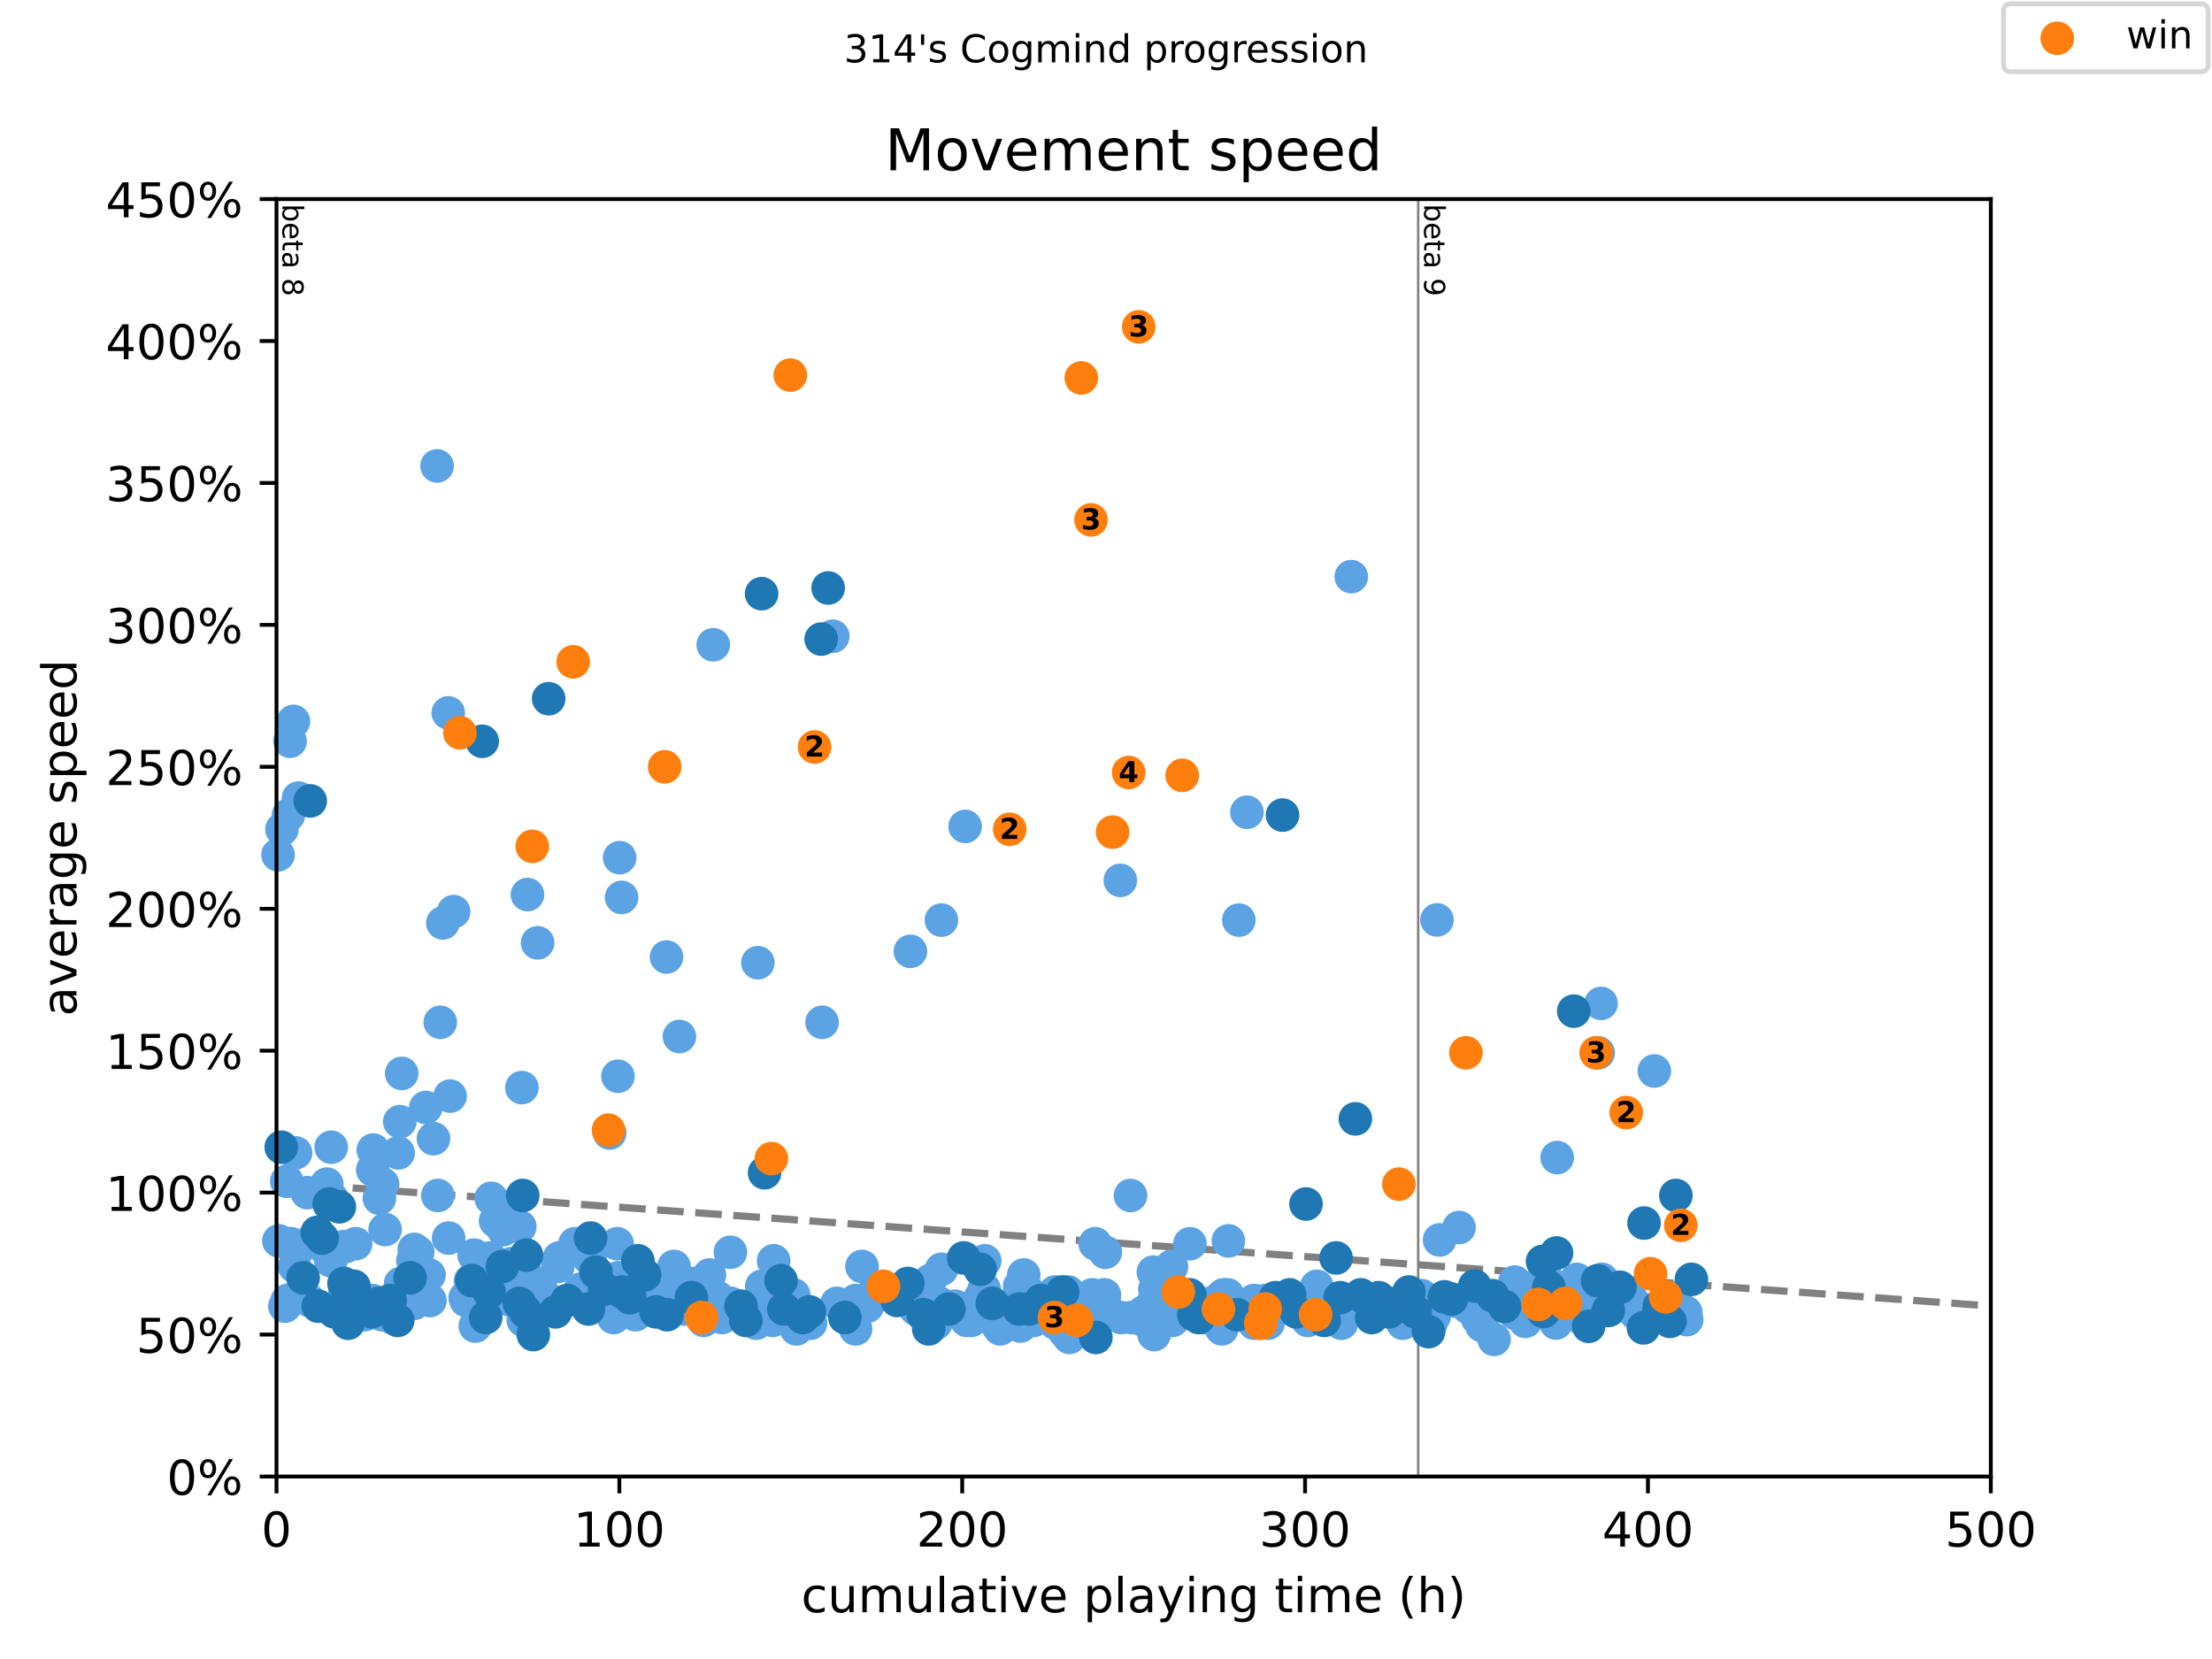 <?xml version="1.0" encoding="utf-8" standalone="no"?>
<!DOCTYPE svg PUBLIC "-//W3C//DTD SVG 1.1//EN"
  "http://www.w3.org/Graphics/SVG/1.1/DTD/svg11.dtd">
<!-- Created with matplotlib (https://matplotlib.org/) -->
<svg height="345.6pt" version="1.1" viewBox="0 0 460.8 345.6" width="460.8pt" xmlns="http://www.w3.org/2000/svg" xmlns:xlink="http://www.w3.org/1999/xlink">
 <defs>
  <style type="text/css">
*{stroke-linecap:butt;stroke-linejoin:round;}
  </style>
 </defs>
 <g id="figure_1">
  <g id="patch_1">
   <path d="M 0 345.6 
L 460.8 345.6 
L 460.8 0 
L 0 0 
z
" style="fill:#ffffff;"/>
  </g>
  <g id="axes_1">
   <g id="patch_2">
    <path d="M 57.6 307.584 
L 414.72 307.584 
L 414.72 41.472 
L 57.6 41.472 
z
" style="fill:#ffffff;"/>
   </g>
   <g id="line2d_1">
    <path clip-path="url(#p35d13a1fac)" d="M 57.6 246.334 
L 414.72 272.063 
" style="fill:none;stroke:#808080;stroke-dasharray:5.55,2.4;stroke-dashoffset:0;stroke-width:1.5;"/>
   </g>
   <g id="line2d_2">
    <path clip-path="url(#p35d13a1fac)" d="M 295.432 307.584 
L 295.432 41.472 
" style="fill:none;stroke:#808080;stroke-linecap:square;stroke-width:0.5;"/>
   </g>
   <g id="text_1">
    <!-- beta 8 -->
    <defs>
     <path d="M 48.688 27.297 
Q 48.688 37.203 44.609 42.844 
Q 40.531 48.484 33.406 48.484 
Q 26.266 48.484 22.188 42.844 
Q 18.109 37.203 18.109 27.297 
Q 18.109 17.391 22.188 11.75 
Q 26.266 6.109 33.406 6.109 
Q 40.531 6.109 44.609 11.75 
Q 48.688 17.391 48.688 27.297 
z
M 18.109 46.391 
Q 20.953 51.266 25.266 53.625 
Q 29.594 56 35.594 56 
Q 45.562 56 51.781 48.094 
Q 58.016 40.188 58.016 27.297 
Q 58.016 14.406 51.781 6.484 
Q 45.562 -1.422 35.594 -1.422 
Q 29.594 -1.422 25.266 0.953 
Q 20.953 3.328 18.109 8.203 
L 18.109 0 
L 9.078 0 
L 9.078 75.984 
L 18.109 75.984 
z
" id="DejaVuSans-98"/>
     <path d="M 56.203 29.594 
L 56.203 25.203 
L 14.891 25.203 
Q 15.484 15.922 20.484 11.062 
Q 25.484 6.203 34.422 6.203 
Q 39.594 6.203 44.453 7.469 
Q 49.312 8.734 54.109 11.281 
L 54.109 2.781 
Q 49.266 0.734 44.188 -0.344 
Q 39.109 -1.422 33.891 -1.422 
Q 20.797 -1.422 13.156 6.188 
Q 5.516 13.812 5.516 26.812 
Q 5.516 40.234 12.766 48.109 
Q 20.016 56 32.328 56 
Q 43.359 56 49.781 48.891 
Q 56.203 41.797 56.203 29.594 
z
M 47.219 32.234 
Q 47.125 39.594 43.094 43.984 
Q 39.062 48.391 32.422 48.391 
Q 24.906 48.391 20.391 44.141 
Q 15.875 39.891 15.188 32.172 
z
" id="DejaVuSans-101"/>
     <path d="M 18.312 70.219 
L 18.312 54.688 
L 36.812 54.688 
L 36.812 47.703 
L 18.312 47.703 
L 18.312 18.016 
Q 18.312 11.328 20.141 9.422 
Q 21.969 7.516 27.594 7.516 
L 36.812 7.516 
L 36.812 0 
L 27.594 0 
Q 17.188 0 13.234 3.875 
Q 9.281 7.766 9.281 18.016 
L 9.281 47.703 
L 2.688 47.703 
L 2.688 54.688 
L 9.281 54.688 
L 9.281 70.219 
z
" id="DejaVuSans-116"/>
     <path d="M 34.281 27.484 
Q 23.391 27.484 19.188 25 
Q 14.984 22.516 14.984 16.5 
Q 14.984 11.719 18.141 8.906 
Q 21.297 6.109 26.703 6.109 
Q 34.188 6.109 38.703 11.406 
Q 43.219 16.703 43.219 25.484 
L 43.219 27.484 
z
M 52.203 31.203 
L 52.203 0 
L 43.219 0 
L 43.219 8.297 
Q 40.141 3.328 35.547 0.953 
Q 30.953 -1.422 24.312 -1.422 
Q 15.922 -1.422 10.953 3.297 
Q 6 8.016 6 15.922 
Q 6 25.141 12.172 29.828 
Q 18.359 34.516 30.609 34.516 
L 43.219 34.516 
L 43.219 35.406 
Q 43.219 41.609 39.141 45 
Q 35.062 48.391 27.688 48.391 
Q 23 48.391 18.547 47.266 
Q 14.109 46.141 10.016 43.891 
L 10.016 52.203 
Q 14.938 54.109 19.578 55.047 
Q 24.219 56 28.609 56 
Q 40.484 56 46.344 49.844 
Q 52.203 43.703 52.203 31.203 
z
" id="DejaVuSans-97"/>
     <path id="DejaVuSans-32"/>
     <path d="M 31.781 34.625 
Q 24.75 34.625 20.719 30.859 
Q 16.703 27.094 16.703 20.516 
Q 16.703 13.922 20.719 10.156 
Q 24.75 6.391 31.781 6.391 
Q 38.812 6.391 42.859 10.172 
Q 46.922 13.969 46.922 20.516 
Q 46.922 27.094 42.891 30.859 
Q 38.875 34.625 31.781 34.625 
z
M 21.922 38.812 
Q 15.578 40.375 12.031 44.719 
Q 8.5 49.078 8.5 55.328 
Q 8.5 64.062 14.719 69.141 
Q 20.953 74.219 31.781 74.219 
Q 42.672 74.219 48.875 69.141 
Q 55.078 64.062 55.078 55.328 
Q 55.078 49.078 51.531 44.719 
Q 48 40.375 41.703 38.812 
Q 48.828 37.156 52.797 32.312 
Q 56.781 27.484 56.781 20.516 
Q 56.781 9.906 50.312 4.234 
Q 43.844 -1.422 31.781 -1.422 
Q 19.734 -1.422 13.25 4.234 
Q 6.781 9.906 6.781 20.516 
Q 6.781 27.484 10.781 32.312 
Q 14.797 37.156 21.922 38.812 
z
M 18.312 54.391 
Q 18.312 48.734 21.844 45.562 
Q 25.391 42.391 31.781 42.391 
Q 38.141 42.391 41.719 45.562 
Q 45.312 48.734 45.312 54.391 
Q 45.312 60.062 41.719 63.234 
Q 38.141 66.406 31.781 66.406 
Q 25.391 66.406 21.844 63.234 
Q 18.312 60.062 18.312 54.391 
z
" id="DejaVuSans-56"/>
    </defs>
    <g transform="translate(58.848 42.472)rotate(-270)scale(0.06 -0.06)">
     <use xlink:href="#DejaVuSans-98"/>
     <use x="63.477" xlink:href="#DejaVuSans-101"/>
     <use x="125" xlink:href="#DejaVuSans-116"/>
     <use x="164.209" xlink:href="#DejaVuSans-97"/>
     <use x="225.488" xlink:href="#DejaVuSans-32"/>
     <use x="257.275" xlink:href="#DejaVuSans-56"/>
    </g>
   </g>
   <g id="text_2">
    <!-- beta 9 -->
    <defs>
     <path d="M 10.984 1.516 
L 10.984 10.5 
Q 14.703 8.734 18.5 7.812 
Q 22.312 6.891 25.984 6.891 
Q 35.75 6.891 40.891 13.453 
Q 46.047 20.016 46.781 33.406 
Q 43.953 29.203 39.594 26.953 
Q 35.25 24.703 29.984 24.703 
Q 19.047 24.703 12.672 31.312 
Q 6.297 37.938 6.297 49.422 
Q 6.297 60.641 12.938 67.422 
Q 19.578 74.219 30.609 74.219 
Q 43.266 74.219 49.922 64.516 
Q 56.594 54.828 56.594 36.375 
Q 56.594 19.141 48.406 8.859 
Q 40.234 -1.422 26.422 -1.422 
Q 22.703 -1.422 18.891 -0.688 
Q 15.094 0.047 10.984 1.516 
z
M 30.609 32.422 
Q 37.25 32.422 41.125 36.953 
Q 45.016 41.5 45.016 49.422 
Q 45.016 57.281 41.125 61.844 
Q 37.25 66.406 30.609 66.406 
Q 23.969 66.406 20.094 61.844 
Q 16.219 57.281 16.219 49.422 
Q 16.219 41.5 20.094 36.953 
Q 23.969 32.422 30.609 32.422 
z
" id="DejaVuSans-57"/>
    </defs>
    <g transform="translate(296.68 42.472)rotate(-270)scale(0.06 -0.06)">
     <use xlink:href="#DejaVuSans-98"/>
     <use x="63.477" xlink:href="#DejaVuSans-101"/>
     <use x="125" xlink:href="#DejaVuSans-116"/>
     <use x="164.209" xlink:href="#DejaVuSans-97"/>
     <use x="225.488" xlink:href="#DejaVuSans-32"/>
     <use x="257.275" xlink:href="#DejaVuSans-57"/>
    </g>
   </g>
   <g id="PathCollection_1">
    <defs>
     <path d="M 0 3 
C 0.796 3 1.559 2.684 2.121 2.121 
C 2.684 1.559 3 0.796 3 0 
C 3 -0.796 2.684 -1.559 2.121 -2.121 
C 1.559 -2.684 0.796 -3 0 -3 
C -0.796 -3 -1.559 -2.684 -2.121 -2.121 
C -2.684 -1.559 -3 -0.796 -3 0 
C -3 0.796 -2.684 1.559 -2.121 2.121 
C -1.559 2.684 -0.796 3 0 3 
z
" id="m117fb4368b" style="stroke:#5ca3e4;"/>
    </defs>
    <g>
     <use style="fill:#5ca3e4;stroke:#5ca3e4;" x="57.921" xlink:href="#m117fb4368b" y="178.076"/>
     <use style="fill:#5ca3e4;stroke:#5ca3e4;" x="58.088" xlink:href="#m117fb4368b" y="258.501"/>
     <use style="fill:#5ca3e4;stroke:#5ca3e4;" x="58.731" xlink:href="#m117fb4368b" y="172.754"/>
     <use style="fill:#5ca3e4;stroke:#5ca3e4;" x="59.35" xlink:href="#m117fb4368b" y="272.102"/>
     <use style="fill:#5ca3e4;stroke:#5ca3e4;" x="59.743" xlink:href="#m117fb4368b" y="246.083"/>
     <use style="fill:#5ca3e4;stroke:#5ca3e4;" x="59.838" xlink:href="#m117fb4368b" y="270.92"/>
     <use style="fill:#5ca3e4;stroke:#5ca3e4;" x="60.088" xlink:href="#m117fb4368b" y="169.797"/>
     <use style="fill:#5ca3e4;stroke:#5ca3e4;" x="60.159" xlink:href="#m117fb4368b" y="259.092"/>
     <use style="fill:#5ca3e4;stroke:#5ca3e4;" x="60.421" xlink:href="#m117fb4368b" y="154.422"/>
     <use style="fill:#5ca3e4;stroke:#5ca3e4;" x="60.659" xlink:href="#m117fb4368b" y="259.092"/>
     <use style="fill:#5ca3e4;stroke:#5ca3e4;" x="61.135" xlink:href="#m117fb4368b" y="150.282"/>
     <use style="fill:#5ca3e4;stroke:#5ca3e4;" x="61.362" xlink:href="#m117fb4368b" y="263.823"/>
     <use style="fill:#5ca3e4;stroke:#5ca3e4;" x="61.528" xlink:href="#m117fb4368b" y="270.328"/>
     <use style="fill:#5ca3e4;stroke:#5ca3e4;" x="61.576" xlink:href="#m117fb4368b" y="240.169"/>
     <use style="fill:#5ca3e4;stroke:#5ca3e4;" x="62.076" xlink:href="#m117fb4368b" y="260.275"/>
     <use style="fill:#5ca3e4;stroke:#5ca3e4;" x="62.183" xlink:href="#m117fb4368b" y="166.249"/>
     <use style="fill:#5ca3e4;stroke:#5ca3e4;" x="64.016" xlink:href="#m117fb4368b" y="248.448"/>
     <use style="fill:#5ca3e4;stroke:#5ca3e4;" x="64.421" xlink:href="#m117fb4368b" y="270.92"/>
     <use style="fill:#5ca3e4;stroke:#5ca3e4;" x="64.897" xlink:href="#m117fb4368b" y="258.501"/>
     <use style="fill:#5ca3e4;stroke:#5ca3e4;" x="67.23" xlink:href="#m117fb4368b" y="247.857"/>
     <use style="fill:#5ca3e4;stroke:#5ca3e4;" x="67.909" xlink:href="#m117fb4368b" y="260.275"/>
     <use style="fill:#5ca3e4;stroke:#5ca3e4;" x="68.087" xlink:href="#m117fb4368b" y="246.674"/>
     <use style="fill:#5ca3e4;stroke:#5ca3e4;" x="68.921" xlink:href="#m117fb4368b" y="262.641"/>
     <use style="fill:#5ca3e4;stroke:#5ca3e4;" x="68.992" xlink:href="#m117fb4368b" y="238.986"/>
     <use style="fill:#5ca3e4;stroke:#5ca3e4;" x="69.111" xlink:href="#m117fb4368b" y="249.631"/>
     <use style="fill:#5ca3e4;stroke:#5ca3e4;" x="69.361" xlink:href="#m117fb4368b" y="250.813"/>
     <use style="fill:#5ca3e4;stroke:#5ca3e4;" x="71.718" xlink:href="#m117fb4368b" y="259.684"/>
     <use style="fill:#5ca3e4;stroke:#5ca3e4;" x="71.861" xlink:href="#m117fb4368b" y="269.146"/>
     <use style="fill:#5ca3e4;stroke:#5ca3e4;" x="71.992" xlink:href="#m117fb4368b" y="259.684"/>
     <use style="fill:#5ca3e4;stroke:#5ca3e4;" x="73.908" xlink:href="#m117fb4368b" y="268.554"/>
     <use style="fill:#5ca3e4;stroke:#5ca3e4;" x="74.087" xlink:href="#m117fb4368b" y="259.092"/>
     <use style="fill:#5ca3e4;stroke:#5ca3e4;" x="75.837" xlink:href="#m117fb4368b" y="270.92"/>
     <use style="fill:#5ca3e4;stroke:#5ca3e4;" x="76.004" xlink:href="#m117fb4368b" y="273.876"/>
     <use style="fill:#5ca3e4;stroke:#5ca3e4;" x="77.599" xlink:href="#m117fb4368b" y="270.92"/>
     <use style="fill:#5ca3e4;stroke:#5ca3e4;" x="77.646" xlink:href="#m117fb4368b" y="243.717"/>
     <use style="fill:#5ca3e4;stroke:#5ca3e4;" x="77.765" xlink:href="#m117fb4368b" y="239.578"/>
     <use style="fill:#5ca3e4;stroke:#5ca3e4;" x="77.932" xlink:href="#m117fb4368b" y="272.102"/>
     <use style="fill:#5ca3e4;stroke:#5ca3e4;" x="79.039" xlink:href="#m117fb4368b" y="249.631"/>
     <use style="fill:#5ca3e4;stroke:#5ca3e4;" x="79.575" xlink:href="#m117fb4368b" y="273.876"/>
     <use style="fill:#5ca3e4;stroke:#5ca3e4;" x="79.694" xlink:href="#m117fb4368b" y="246.674"/>
     <use style="fill:#5ca3e4;stroke:#5ca3e4;" x="80.23" xlink:href="#m117fb4368b" y="256.136"/>
     <use style="fill:#5ca3e4;stroke:#5ca3e4;" x="81.61" xlink:href="#m117fb4368b" y="274.468"/>
     <use style="fill:#5ca3e4;stroke:#5ca3e4;" x="82.944" xlink:href="#m117fb4368b" y="240.169"/>
     <use style="fill:#5ca3e4;stroke:#5ca3e4;" x="83.289" xlink:href="#m117fb4368b" y="233.664"/>
     <use style="fill:#5ca3e4;stroke:#5ca3e4;" x="83.444" xlink:href="#m117fb4368b" y="267.372"/>
     <use style="fill:#5ca3e4;stroke:#5ca3e4;" x="83.682" xlink:href="#m117fb4368b" y="223.611"/>
     <use style="fill:#5ca3e4;stroke:#5ca3e4;" x="84.11" xlink:href="#m117fb4368b" y="271.511"/>
     <use style="fill:#5ca3e4;stroke:#5ca3e4;" x="86.003" xlink:href="#m117fb4368b" y="262.641"/>
     <use style="fill:#5ca3e4;stroke:#5ca3e4;" x="86.265" xlink:href="#m117fb4368b" y="271.511"/>
     <use style="fill:#5ca3e4;stroke:#5ca3e4;" x="86.301" xlink:href="#m117fb4368b" y="260.275"/>
     <use style="fill:#5ca3e4;stroke:#5ca3e4;" x="87.039" xlink:href="#m117fb4368b" y="260.867"/>
     <use style="fill:#5ca3e4;stroke:#5ca3e4;" x="87.777" xlink:href="#m117fb4368b" y="267.372"/>
     <use style="fill:#5ca3e4;stroke:#5ca3e4;" x="88.705" xlink:href="#m117fb4368b" y="230.707"/>
     <use style="fill:#5ca3e4;stroke:#5ca3e4;" x="89.372" xlink:href="#m117fb4368b" y="265.597"/>
     <use style="fill:#5ca3e4;stroke:#5ca3e4;" x="89.574" xlink:href="#m117fb4368b" y="270.92"/>
     <use style="fill:#5ca3e4;stroke:#5ca3e4;" x="90.3" xlink:href="#m117fb4368b" y="237.212"/>
     <use style="fill:#5ca3e4;stroke:#5ca3e4;" x="91.05" xlink:href="#m117fb4368b" y="97.06"/>
     <use style="fill:#5ca3e4;stroke:#5ca3e4;" x="91.205" xlink:href="#m117fb4368b" y="249.039"/>
     <use style="fill:#5ca3e4;stroke:#5ca3e4;" x="91.717" xlink:href="#m117fb4368b" y="212.966"/>
     <use style="fill:#5ca3e4;stroke:#5ca3e4;" x="92.253" xlink:href="#m117fb4368b" y="192.269"/>
     <use style="fill:#5ca3e4;stroke:#5ca3e4;" x="93.383" xlink:href="#m117fb4368b" y="148.508"/>
     <use style="fill:#5ca3e4;stroke:#5ca3e4;" x="93.455" xlink:href="#m117fb4368b" y="257.91"/>
     <use style="fill:#5ca3e4;stroke:#5ca3e4;" x="93.764" xlink:href="#m117fb4368b" y="228.342"/>
     <use style="fill:#5ca3e4;stroke:#5ca3e4;" x="94.502" xlink:href="#m117fb4368b" y="189.903"/>
     <use style="fill:#5ca3e4;stroke:#5ca3e4;" x="96.907" xlink:href="#m117fb4368b" y="270.328"/>
     <use style="fill:#5ca3e4;stroke:#5ca3e4;" x="97.109" xlink:href="#m117fb4368b" y="270.92"/>
     <use style="fill:#5ca3e4;stroke:#5ca3e4;" x="98.038" xlink:href="#m117fb4368b" y="266.78"/>
     <use style="fill:#5ca3e4;stroke:#5ca3e4;" x="98.574" xlink:href="#m117fb4368b" y="266.78"/>
     <use style="fill:#5ca3e4;stroke:#5ca3e4;" x="98.764" xlink:href="#m117fb4368b" y="261.458"/>
     <use style="fill:#5ca3e4;stroke:#5ca3e4;" x="99.014" xlink:href="#m117fb4368b" y="276.242"/>
     <use style="fill:#5ca3e4;stroke:#5ca3e4;" x="102.073" xlink:href="#m117fb4368b" y="262.049"/>
     <use style="fill:#5ca3e4;stroke:#5ca3e4;" x="102.323" xlink:href="#m117fb4368b" y="249.631"/>
     <use style="fill:#5ca3e4;stroke:#5ca3e4;" x="102.716" xlink:href="#m117fb4368b" y="269.737"/>
     <use style="fill:#5ca3e4;stroke:#5ca3e4;" x="103.24" xlink:href="#m117fb4368b" y="254.362"/>
     <use style="fill:#5ca3e4;stroke:#5ca3e4;" x="104.049" xlink:href="#m117fb4368b" y="265.006"/>
     <use style="fill:#5ca3e4;stroke:#5ca3e4;" x="104.133" xlink:href="#m117fb4368b" y="254.362"/>
     <use style="fill:#5ca3e4;stroke:#5ca3e4;" x="104.871" xlink:href="#m117fb4368b" y="256.136"/>
     <use style="fill:#5ca3e4;stroke:#5ca3e4;" x="105.406" xlink:href="#m117fb4368b" y="251.405"/>
     <use style="fill:#5ca3e4;stroke:#5ca3e4;" x="106.537" xlink:href="#m117fb4368b" y="270.92"/>
     <use style="fill:#5ca3e4;stroke:#5ca3e4;" x="106.585" xlink:href="#m117fb4368b" y="263.232"/>
     <use style="fill:#5ca3e4;stroke:#5ca3e4;" x="108.287" xlink:href="#m117fb4368b" y="255.544"/>
     <use style="fill:#5ca3e4;stroke:#5ca3e4;" x="108.442" xlink:href="#m117fb4368b" y="269.146"/>
     <use style="fill:#5ca3e4;stroke:#5ca3e4;" x="108.716" xlink:href="#m117fb4368b" y="226.568"/>
     <use style="fill:#5ca3e4;stroke:#5ca3e4;" x="108.918" xlink:href="#m117fb4368b" y="268.554"/>
     <use style="fill:#5ca3e4;stroke:#5ca3e4;" x="109.013" xlink:href="#m117fb4368b" y="275.059"/>
     <use style="fill:#5ca3e4;stroke:#5ca3e4;" x="109.073" xlink:href="#m117fb4368b" y="263.823"/>
     <use style="fill:#5ca3e4;stroke:#5ca3e4;" x="109.882" xlink:href="#m117fb4368b" y="186.355"/>
     <use style="fill:#5ca3e4;stroke:#5ca3e4;" x="111.989" xlink:href="#m117fb4368b" y="196.408"/>
     <use style="fill:#5ca3e4;stroke:#5ca3e4;" x="112.525" xlink:href="#m117fb4368b" y="267.372"/>
     <use style="fill:#5ca3e4;stroke:#5ca3e4;" x="113.156" xlink:href="#m117fb4368b" y="272.102"/>
     <use style="fill:#5ca3e4;stroke:#5ca3e4;" x="114.739" xlink:href="#m117fb4368b" y="270.92"/>
     <use style="fill:#5ca3e4;stroke:#5ca3e4;" x="116.215" xlink:href="#m117fb4368b" y="263.823"/>
     <use style="fill:#5ca3e4;stroke:#5ca3e4;" x="116.525" xlink:href="#m117fb4368b" y="262.049"/>
     <use style="fill:#5ca3e4;stroke:#5ca3e4;" x="119.763" xlink:href="#m117fb4368b" y="259.092"/>
     <use style="fill:#5ca3e4;stroke:#5ca3e4;" x="120.489" xlink:href="#m117fb4368b" y="259.684"/>
     <use style="fill:#5ca3e4;stroke:#5ca3e4;" x="120.929" xlink:href="#m117fb4368b" y="268.554"/>
     <use style="fill:#5ca3e4;stroke:#5ca3e4;" x="122.667" xlink:href="#m117fb4368b" y="262.049"/>
     <use style="fill:#5ca3e4;stroke:#5ca3e4;" x="123.179" xlink:href="#m117fb4368b" y="260.867"/>
     <use style="fill:#5ca3e4;stroke:#5ca3e4;" x="127.012" xlink:href="#m117fb4368b" y="236.029"/>
     <use style="fill:#5ca3e4;stroke:#5ca3e4;" x="127.155" xlink:href="#m117fb4368b" y="267.963"/>
     <use style="fill:#5ca3e4;stroke:#5ca3e4;" x="127.822" xlink:href="#m117fb4368b" y="274.468"/>
     <use style="fill:#5ca3e4;stroke:#5ca3e4;" x="128.488" xlink:href="#m117fb4368b" y="270.328"/>
     <use style="fill:#5ca3e4;stroke:#5ca3e4;" x="128.572" xlink:href="#m117fb4368b" y="259.092"/>
     <use style="fill:#5ca3e4;stroke:#5ca3e4;" x="128.726" xlink:href="#m117fb4368b" y="224.202"/>
     <use style="fill:#5ca3e4;stroke:#5ca3e4;" x="128.774" xlink:href="#m117fb4368b" y="266.189"/>
     <use style="fill:#5ca3e4;stroke:#5ca3e4;" x="129.084" xlink:href="#m117fb4368b" y="178.668"/>
     <use style="fill:#5ca3e4;stroke:#5ca3e4;" x="129.191" xlink:href="#m117fb4368b" y="267.963"/>
     <use style="fill:#5ca3e4;stroke:#5ca3e4;" x="129.488" xlink:href="#m117fb4368b" y="186.947"/>
     <use style="fill:#5ca3e4;stroke:#5ca3e4;" x="131.357" xlink:href="#m117fb4368b" y="268.554"/>
     <use style="fill:#5ca3e4;stroke:#5ca3e4;" x="132.405" xlink:href="#m117fb4368b" y="273.876"/>
     <use style="fill:#5ca3e4;stroke:#5ca3e4;" x="134.19" xlink:href="#m117fb4368b" y="271.511"/>
     <use style="fill:#5ca3e4;stroke:#5ca3e4;" x="134.357" xlink:href="#m117fb4368b" y="267.963"/>
     <use style="fill:#5ca3e4;stroke:#5ca3e4;" x="134.476" xlink:href="#m117fb4368b" y="271.511"/>
     <use style="fill:#5ca3e4;stroke:#5ca3e4;" x="134.714" xlink:href="#m117fb4368b" y="272.102"/>
     <use style="fill:#5ca3e4;stroke:#5ca3e4;" x="134.976" xlink:href="#m117fb4368b" y="266.189"/>
     <use style="fill:#5ca3e4;stroke:#5ca3e4;" x="136.928" xlink:href="#m117fb4368b" y="271.511"/>
     <use style="fill:#5ca3e4;stroke:#5ca3e4;" x="137.488" xlink:href="#m117fb4368b" y="270.92"/>
     <use style="fill:#5ca3e4;stroke:#5ca3e4;" x="138.845" xlink:href="#m117fb4368b" y="199.365"/>
     <use style="fill:#5ca3e4;stroke:#5ca3e4;" x="140.142" xlink:href="#m117fb4368b" y="269.737"/>
     <use style="fill:#5ca3e4;stroke:#5ca3e4;" x="140.404" xlink:href="#m117fb4368b" y="263.823"/>
     <use style="fill:#5ca3e4;stroke:#5ca3e4;" x="141.095" xlink:href="#m117fb4368b" y="266.78"/>
     <use style="fill:#5ca3e4;stroke:#5ca3e4;" x="141.535" xlink:href="#m117fb4368b" y="215.923"/>
     <use style="fill:#5ca3e4;stroke:#5ca3e4;" x="142.047" xlink:href="#m117fb4368b" y="269.146"/>
     <use style="fill:#5ca3e4;stroke:#5ca3e4;" x="142.511" xlink:href="#m117fb4368b" y="272.694"/>
     <use style="fill:#5ca3e4;stroke:#5ca3e4;" x="144.38" xlink:href="#m117fb4368b" y="267.372"/>
     <use style="fill:#5ca3e4;stroke:#5ca3e4;" x="144.785" xlink:href="#m117fb4368b" y="270.328"/>
     <use style="fill:#5ca3e4;stroke:#5ca3e4;" x="146.582" xlink:href="#m117fb4368b" y="275.059"/>
     <use style="fill:#5ca3e4;stroke:#5ca3e4;" x="147.797" xlink:href="#m117fb4368b" y="265.597"/>
     <use style="fill:#5ca3e4;stroke:#5ca3e4;" x="148.582" xlink:href="#m117fb4368b" y="134.316"/>
     <use style="fill:#5ca3e4;stroke:#5ca3e4;" x="148.701" xlink:href="#m117fb4368b" y="273.876"/>
     <use style="fill:#5ca3e4;stroke:#5ca3e4;" x="149.558" xlink:href="#m117fb4368b" y="270.328"/>
     <use style="fill:#5ca3e4;stroke:#5ca3e4;" x="150.023" xlink:href="#m117fb4368b" y="272.694"/>
     <use style="fill:#5ca3e4;stroke:#5ca3e4;" x="150.13" xlink:href="#m117fb4368b" y="271.511"/>
     <use style="fill:#5ca3e4;stroke:#5ca3e4;" x="150.404" xlink:href="#m117fb4368b" y="274.468"/>
     <use style="fill:#5ca3e4;stroke:#5ca3e4;" x="150.725" xlink:href="#m117fb4368b" y="273.876"/>
     <use style="fill:#5ca3e4;stroke:#5ca3e4;" x="150.999" xlink:href="#m117fb4368b" y="271.511"/>
     <use style="fill:#5ca3e4;stroke:#5ca3e4;" x="151.439" xlink:href="#m117fb4368b" y="273.285"/>
     <use style="fill:#5ca3e4;stroke:#5ca3e4;" x="151.844" xlink:href="#m117fb4368b" y="271.511"/>
     <use style="fill:#5ca3e4;stroke:#5ca3e4;" x="152.058" xlink:href="#m117fb4368b" y="272.694"/>
     <use style="fill:#5ca3e4;stroke:#5ca3e4;" x="152.153" xlink:href="#m117fb4368b" y="260.867"/>
     <use style="fill:#5ca3e4;stroke:#5ca3e4;" x="152.237" xlink:href="#m117fb4368b" y="271.511"/>
     <use style="fill:#5ca3e4;stroke:#5ca3e4;" x="156.225" xlink:href="#m117fb4368b" y="275.059"/>
     <use style="fill:#5ca3e4;stroke:#5ca3e4;" x="156.415" xlink:href="#m117fb4368b" y="272.694"/>
     <use style="fill:#5ca3e4;stroke:#5ca3e4;" x="157.51" xlink:href="#m117fb4368b" y="275.651"/>
     <use style="fill:#5ca3e4;stroke:#5ca3e4;" x="157.879" xlink:href="#m117fb4368b" y="200.548"/>
     <use style="fill:#5ca3e4;stroke:#5ca3e4;" x="158.689" xlink:href="#m117fb4368b" y="267.963"/>
     <use style="fill:#5ca3e4;stroke:#5ca3e4;" x="158.879" xlink:href="#m117fb4368b" y="272.102"/>
     <use style="fill:#5ca3e4;stroke:#5ca3e4;" x="160.772" xlink:href="#m117fb4368b" y="267.372"/>
     <use style="fill:#5ca3e4;stroke:#5ca3e4;" x="160.962" xlink:href="#m117fb4368b" y="275.059"/>
     <use style="fill:#5ca3e4;stroke:#5ca3e4;" x="161.022" xlink:href="#m117fb4368b" y="266.78"/>
     <use style="fill:#5ca3e4;stroke:#5ca3e4;" x="161.093" xlink:href="#m117fb4368b" y="267.963"/>
     <use style="fill:#5ca3e4;stroke:#5ca3e4;" x="161.165" xlink:href="#m117fb4368b" y="262.641"/>
     <use style="fill:#5ca3e4;stroke:#5ca3e4;" x="165.331" xlink:href="#m117fb4368b" y="269.737"/>
     <use style="fill:#5ca3e4;stroke:#5ca3e4;" x="165.903" xlink:href="#m117fb4368b" y="276.833"/>
     <use style="fill:#5ca3e4;stroke:#5ca3e4;" x="168.843" xlink:href="#m117fb4368b" y="275.651"/>
     <use style="fill:#5ca3e4;stroke:#5ca3e4;" x="171.259" xlink:href="#m117fb4368b" y="212.966"/>
     <use style="fill:#5ca3e4;stroke:#5ca3e4;" x="173.485" xlink:href="#m117fb4368b" y="132.541"/>
     <use style="fill:#5ca3e4;stroke:#5ca3e4;" x="174.343" xlink:href="#m117fb4368b" y="271.511"/>
     <use style="fill:#5ca3e4;stroke:#5ca3e4;" x="176.473" xlink:href="#m117fb4368b" y="273.876"/>
     <use style="fill:#5ca3e4;stroke:#5ca3e4;" x="176.819" xlink:href="#m117fb4368b" y="274.468"/>
     <use style="fill:#5ca3e4;stroke:#5ca3e4;" x="177.319" xlink:href="#m117fb4368b" y="274.468"/>
     <use style="fill:#5ca3e4;stroke:#5ca3e4;" x="177.378" xlink:href="#m117fb4368b" y="272.694"/>
     <use style="fill:#5ca3e4;stroke:#5ca3e4;" x="178.235" xlink:href="#m117fb4368b" y="276.833"/>
     <use style="fill:#5ca3e4;stroke:#5ca3e4;" x="178.295" xlink:href="#m117fb4368b" y="270.92"/>
     <use style="fill:#5ca3e4;stroke:#5ca3e4;" x="179.568" xlink:href="#m117fb4368b" y="263.823"/>
     <use style="fill:#5ca3e4;stroke:#5ca3e4;" x="180.687" xlink:href="#m117fb4368b" y="272.102"/>
     <use style="fill:#5ca3e4;stroke:#5ca3e4;" x="182.033" xlink:href="#m117fb4368b" y="270.328"/>
     <use style="fill:#5ca3e4;stroke:#5ca3e4;" x="182.402" xlink:href="#m117fb4368b" y="268.554"/>
     <use style="fill:#5ca3e4;stroke:#5ca3e4;" x="184.901" xlink:href="#m117fb4368b" y="269.146"/>
     <use style="fill:#5ca3e4;stroke:#5ca3e4;" x="189.651" xlink:href="#m117fb4368b" y="198.182"/>
     <use style="fill:#5ca3e4;stroke:#5ca3e4;" x="190.77" xlink:href="#m117fb4368b" y="272.694"/>
     <use style="fill:#5ca3e4;stroke:#5ca3e4;" x="192.377" xlink:href="#m117fb4368b" y="270.92"/>
     <use style="fill:#5ca3e4;stroke:#5ca3e4;" x="192.687" xlink:href="#m117fb4368b" y="270.328"/>
     <use style="fill:#5ca3e4;stroke:#5ca3e4;" x="192.758" xlink:href="#m117fb4368b" y="273.285"/>
     <use style="fill:#5ca3e4;stroke:#5ca3e4;" x="193.544" xlink:href="#m117fb4368b" y="271.511"/>
     <use style="fill:#5ca3e4;stroke:#5ca3e4;" x="193.734" xlink:href="#m117fb4368b" y="266.78"/>
     <use style="fill:#5ca3e4;stroke:#5ca3e4;" x="194.96" xlink:href="#m117fb4368b" y="275.651"/>
     <use style="fill:#5ca3e4;stroke:#5ca3e4;" x="195.794" xlink:href="#m117fb4368b" y="271.511"/>
     <use style="fill:#5ca3e4;stroke:#5ca3e4;" x="196.115" xlink:href="#m117fb4368b" y="191.677"/>
     <use style="fill:#5ca3e4;stroke:#5ca3e4;" x="196.139" xlink:href="#m117fb4368b" y="264.415"/>
     <use style="fill:#5ca3e4;stroke:#5ca3e4;" x="198.96" xlink:href="#m117fb4368b" y="272.102"/>
     <use style="fill:#5ca3e4;stroke:#5ca3e4;" x="201.055" xlink:href="#m117fb4368b" y="172.163"/>
     <use style="fill:#5ca3e4;stroke:#5ca3e4;" x="201.388" xlink:href="#m117fb4368b" y="275.059"/>
     <use style="fill:#5ca3e4;stroke:#5ca3e4;" x="202.091" xlink:href="#m117fb4368b" y="274.468"/>
     <use style="fill:#5ca3e4;stroke:#5ca3e4;" x="202.341" xlink:href="#m117fb4368b" y="275.059"/>
     <use style="fill:#5ca3e4;stroke:#5ca3e4;" x="204.222" xlink:href="#m117fb4368b" y="270.328"/>
     <use style="fill:#5ca3e4;stroke:#5ca3e4;" x="205.031" xlink:href="#m117fb4368b" y="268.554"/>
     <use style="fill:#5ca3e4;stroke:#5ca3e4;" x="205.138" xlink:href="#m117fb4368b" y="262.641"/>
     <use style="fill:#5ca3e4;stroke:#5ca3e4;" x="207.9" xlink:href="#m117fb4368b" y="276.242"/>
     <use style="fill:#5ca3e4;stroke:#5ca3e4;" x="208.233" xlink:href="#m117fb4368b" y="273.285"/>
     <use style="fill:#5ca3e4;stroke:#5ca3e4;" x="208.352" xlink:href="#m117fb4368b" y="276.833"/>
     <use style="fill:#5ca3e4;stroke:#5ca3e4;" x="208.602" xlink:href="#m117fb4368b" y="275.059"/>
     <use style="fill:#5ca3e4;stroke:#5ca3e4;" x="210.781" xlink:href="#m117fb4368b" y="272.102"/>
     <use style="fill:#5ca3e4;stroke:#5ca3e4;" x="210.971" xlink:href="#m117fb4368b" y="274.468"/>
     <use style="fill:#5ca3e4;stroke:#5ca3e4;" x="212.4" xlink:href="#m117fb4368b" y="267.963"/>
     <use style="fill:#5ca3e4;stroke:#5ca3e4;" x="212.59" xlink:href="#m117fb4368b" y="276.242"/>
     <use style="fill:#5ca3e4;stroke:#5ca3e4;" x="212.804" xlink:href="#m117fb4368b" y="270.328"/>
     <use style="fill:#5ca3e4;stroke:#5ca3e4;" x="213.15" xlink:href="#m117fb4368b" y="272.694"/>
     <use style="fill:#5ca3e4;stroke:#5ca3e4;" x="213.269" xlink:href="#m117fb4368b" y="265.597"/>
     <use style="fill:#5ca3e4;stroke:#5ca3e4;" x="214.15" xlink:href="#m117fb4368b" y="272.102"/>
     <use style="fill:#5ca3e4;stroke:#5ca3e4;" x="214.245" xlink:href="#m117fb4368b" y="269.146"/>
     <use style="fill:#5ca3e4;stroke:#5ca3e4;" x="215.34" xlink:href="#m117fb4368b" y="275.059"/>
     <use style="fill:#5ca3e4;stroke:#5ca3e4;" x="216.923" xlink:href="#m117fb4368b" y="274.468"/>
     <use style="fill:#5ca3e4;stroke:#5ca3e4;" x="217.483" xlink:href="#m117fb4368b" y="273.876"/>
     <use style="fill:#5ca3e4;stroke:#5ca3e4;" x="218.244" xlink:href="#m117fb4368b" y="274.468"/>
     <use style="fill:#5ca3e4;stroke:#5ca3e4;" x="218.375" xlink:href="#m117fb4368b" y="272.694"/>
     <use style="fill:#5ca3e4;stroke:#5ca3e4;" x="219.792" xlink:href="#m117fb4368b" y="269.146"/>
     <use style="fill:#5ca3e4;stroke:#5ca3e4;" x="219.863" xlink:href="#m117fb4368b" y="275.651"/>
     <use style="fill:#5ca3e4;stroke:#5ca3e4;" x="220.102" xlink:href="#m117fb4368b" y="271.511"/>
     <use style="fill:#5ca3e4;stroke:#5ca3e4;" x="221.494" xlink:href="#m117fb4368b" y="273.876"/>
     <use style="fill:#5ca3e4;stroke:#5ca3e4;" x="221.792" xlink:href="#m117fb4368b" y="277.425"/>
     <use style="fill:#5ca3e4;stroke:#5ca3e4;" x="222.197" xlink:href="#m117fb4368b" y="274.468"/>
     <use style="fill:#5ca3e4;stroke:#5ca3e4;" x="222.328" xlink:href="#m117fb4368b" y="272.694"/>
     <use style="fill:#5ca3e4;stroke:#5ca3e4;" x="222.375" xlink:href="#m117fb4368b" y="273.285"/>
     <use style="fill:#5ca3e4;stroke:#5ca3e4;" x="222.518" xlink:href="#m117fb4368b" y="269.146"/>
     <use style="fill:#5ca3e4;stroke:#5ca3e4;" x="222.78" xlink:href="#m117fb4368b" y="278.607"/>
     <use style="fill:#5ca3e4;stroke:#5ca3e4;" x="224.316" xlink:href="#m117fb4368b" y="274.468"/>
     <use style="fill:#5ca3e4;stroke:#5ca3e4;" x="225.327" xlink:href="#m117fb4368b" y="270.92"/>
     <use style="fill:#5ca3e4;stroke:#5ca3e4;" x="227.53" xlink:href="#m117fb4368b" y="269.737"/>
     <use style="fill:#5ca3e4;stroke:#5ca3e4;" x="227.863" xlink:href="#m117fb4368b" y="270.92"/>
     <use style="fill:#5ca3e4;stroke:#5ca3e4;" x="228.089" xlink:href="#m117fb4368b" y="274.468"/>
     <use style="fill:#5ca3e4;stroke:#5ca3e4;" x="228.149" xlink:href="#m117fb4368b" y="259.092"/>
     <use style="fill:#5ca3e4;stroke:#5ca3e4;" x="229.303" xlink:href="#m117fb4368b" y="273.285"/>
     <use style="fill:#5ca3e4;stroke:#5ca3e4;" x="229.41" xlink:href="#m117fb4368b" y="273.876"/>
     <use style="fill:#5ca3e4;stroke:#5ca3e4;" x="229.994" xlink:href="#m117fb4368b" y="270.92"/>
     <use style="fill:#5ca3e4;stroke:#5ca3e4;" x="230.065" xlink:href="#m117fb4368b" y="269.737"/>
     <use style="fill:#5ca3e4;stroke:#5ca3e4;" x="230.256" xlink:href="#m117fb4368b" y="260.867"/>
     <use style="fill:#5ca3e4;stroke:#5ca3e4;" x="230.422" xlink:href="#m117fb4368b" y="272.694"/>
     <use style="fill:#5ca3e4;stroke:#5ca3e4;" x="233.386" xlink:href="#m117fb4368b" y="183.398"/>
     <use style="fill:#5ca3e4;stroke:#5ca3e4;" x="233.529" xlink:href="#m117fb4368b" y="274.468"/>
     <use style="fill:#5ca3e4;stroke:#5ca3e4;" x="235.505" xlink:href="#m117fb4368b" y="249.039"/>
     <use style="fill:#5ca3e4;stroke:#5ca3e4;" x="235.636" xlink:href="#m117fb4368b" y="274.468"/>
     <use style="fill:#5ca3e4;stroke:#5ca3e4;" x="238.041" xlink:href="#m117fb4368b" y="273.876"/>
     <use style="fill:#5ca3e4;stroke:#5ca3e4;" x="238.196" xlink:href="#m117fb4368b" y="275.059"/>
     <use style="fill:#5ca3e4;stroke:#5ca3e4;" x="238.291" xlink:href="#m117fb4368b" y="273.285"/>
     <use style="fill:#5ca3e4;stroke:#5ca3e4;" x="240.136" xlink:href="#m117fb4368b" y="271.511"/>
     <use style="fill:#5ca3e4;stroke:#5ca3e4;" x="240.267" xlink:href="#m117fb4368b" y="265.006"/>
     <use style="fill:#5ca3e4;stroke:#5ca3e4;" x="240.422" xlink:href="#m117fb4368b" y="278.016"/>
     <use style="fill:#5ca3e4;stroke:#5ca3e4;" x="240.576" xlink:href="#m117fb4368b" y="268.554"/>
     <use style="fill:#5ca3e4;stroke:#5ca3e4;" x="240.862" xlink:href="#m117fb4368b" y="275.059"/>
     <use style="fill:#5ca3e4;stroke:#5ca3e4;" x="240.969" xlink:href="#m117fb4368b" y="272.694"/>
     <use style="fill:#5ca3e4;stroke:#5ca3e4;" x="242.564" xlink:href="#m117fb4368b" y="273.285"/>
     <use style="fill:#5ca3e4;stroke:#5ca3e4;" x="243.302" xlink:href="#m117fb4368b" y="270.92"/>
     <use style="fill:#5ca3e4;stroke:#5ca3e4;" x="244.04" xlink:href="#m117fb4368b" y="263.823"/>
     <use style="fill:#5ca3e4;stroke:#5ca3e4;" x="244.136" xlink:href="#m117fb4368b" y="274.468"/>
     <use style="fill:#5ca3e4;stroke:#5ca3e4;" x="244.267" xlink:href="#m117fb4368b" y="275.059"/>
     <use style="fill:#5ca3e4;stroke:#5ca3e4;" x="246.338" xlink:href="#m117fb4368b" y="270.328"/>
     <use style="fill:#5ca3e4;stroke:#5ca3e4;" x="247.885" xlink:href="#m117fb4368b" y="259.092"/>
     <use style="fill:#5ca3e4;stroke:#5ca3e4;" x="250.778" xlink:href="#m117fb4368b" y="274.468"/>
     <use style="fill:#5ca3e4;stroke:#5ca3e4;" x="252.016" xlink:href="#m117fb4368b" y="272.102"/>
     <use style="fill:#5ca3e4;stroke:#5ca3e4;" x="252.088" xlink:href="#m117fb4368b" y="271.511"/>
     <use style="fill:#5ca3e4;stroke:#5ca3e4;" x="254.206" xlink:href="#m117fb4368b" y="273.285"/>
     <use style="fill:#5ca3e4;stroke:#5ca3e4;" x="254.242" xlink:href="#m117fb4368b" y="270.328"/>
     <use style="fill:#5ca3e4;stroke:#5ca3e4;" x="254.409" xlink:href="#m117fb4368b" y="273.876"/>
     <use style="fill:#5ca3e4;stroke:#5ca3e4;" x="254.516" xlink:href="#m117fb4368b" y="276.833"/>
     <use style="fill:#5ca3e4;stroke:#5ca3e4;" x="254.909" xlink:href="#m117fb4368b" y="269.737"/>
     <use style="fill:#5ca3e4;stroke:#5ca3e4;" x="255.385" xlink:href="#m117fb4368b" y="275.059"/>
     <use style="fill:#5ca3e4;stroke:#5ca3e4;" x="255.444" xlink:href="#m117fb4368b" y="274.468"/>
     <use style="fill:#5ca3e4;stroke:#5ca3e4;" x="255.718" xlink:href="#m117fb4368b" y="269.737"/>
     <use style="fill:#5ca3e4;stroke:#5ca3e4;" x="255.742" xlink:href="#m117fb4368b" y="270.328"/>
     <use style="fill:#5ca3e4;stroke:#5ca3e4;" x="255.837" xlink:href="#m117fb4368b" y="272.694"/>
     <use style="fill:#5ca3e4;stroke:#5ca3e4;" x="255.897" xlink:href="#m117fb4368b" y="258.501"/>
     <use style="fill:#5ca3e4;stroke:#5ca3e4;" x="258.075" xlink:href="#m117fb4368b" y="191.677"/>
     <use style="fill:#5ca3e4;stroke:#5ca3e4;" x="258.801" xlink:href="#m117fb4368b" y="273.876"/>
     <use style="fill:#5ca3e4;stroke:#5ca3e4;" x="259.754" xlink:href="#m117fb4368b" y="169.206"/>
     <use style="fill:#5ca3e4;stroke:#5ca3e4;" x="261.254" xlink:href="#m117fb4368b" y="270.92"/>
     <use style="fill:#5ca3e4;stroke:#5ca3e4;" x="261.289" xlink:href="#m117fb4368b" y="275.651"/>
     <use style="fill:#5ca3e4;stroke:#5ca3e4;" x="263.623" xlink:href="#m117fb4368b" y="270.92"/>
     <use style="fill:#5ca3e4;stroke:#5ca3e4;" x="264.158" xlink:href="#m117fb4368b" y="275.651"/>
     <use style="fill:#5ca3e4;stroke:#5ca3e4;" x="267.598" xlink:href="#m117fb4368b" y="272.102"/>
     <use style="fill:#5ca3e4;stroke:#5ca3e4;" x="272.443" xlink:href="#m117fb4368b" y="275.059"/>
     <use style="fill:#5ca3e4;stroke:#5ca3e4;" x="274.324" xlink:href="#m117fb4368b" y="267.963"/>
     <use style="fill:#5ca3e4;stroke:#5ca3e4;" x="276.8" xlink:href="#m117fb4368b" y="274.468"/>
     <use style="fill:#5ca3e4;stroke:#5ca3e4;" x="278.622" xlink:href="#m117fb4368b" y="275.059"/>
     <use style="fill:#5ca3e4;stroke:#5ca3e4;" x="279.431" xlink:href="#m117fb4368b" y="275.651"/>
     <use style="fill:#5ca3e4;stroke:#5ca3e4;" x="280.729" xlink:href="#m117fb4368b" y="272.694"/>
     <use style="fill:#5ca3e4;stroke:#5ca3e4;" x="281.502" xlink:href="#m117fb4368b" y="120.123"/>
     <use style="fill:#5ca3e4;stroke:#5ca3e4;" x="290.287" xlink:href="#m117fb4368b" y="271.511"/>
     <use style="fill:#5ca3e4;stroke:#5ca3e4;" x="290.573" xlink:href="#m117fb4368b" y="272.694"/>
     <use style="fill:#5ca3e4;stroke:#5ca3e4;" x="292.216" xlink:href="#m117fb4368b" y="275.651"/>
     <use style="fill:#5ca3e4;stroke:#5ca3e4;" x="295.073" xlink:href="#m117fb4368b" y="273.876"/>
     <use style="fill:#5ca3e4;stroke:#5ca3e4;" x="295.24" xlink:href="#m117fb4368b" y="273.285"/>
     <use style="fill:#5ca3e4;stroke:#5ca3e4;" x="295.432" xlink:href="#m117fb4368b" y="271.525"/>
     <use style="fill:#5ca3e4;stroke:#5ca3e4;" x="296.106" xlink:href="#m117fb4368b" y="271.96"/>
     <use style="fill:#5ca3e4;stroke:#5ca3e4;" x="296.188" xlink:href="#m117fb4368b" y="269.918"/>
     <use style="fill:#5ca3e4;stroke:#5ca3e4;" x="296.712" xlink:href="#m117fb4368b" y="272.798"/>
     <use style="fill:#5ca3e4;stroke:#5ca3e4;" x="297.201" xlink:href="#m117fb4368b" y="274.174"/>
     <use style="fill:#5ca3e4;stroke:#5ca3e4;" x="297.856" xlink:href="#m117fb4368b" y="275.619"/>
     <use style="fill:#5ca3e4;stroke:#5ca3e4;" x="298.115" xlink:href="#m117fb4368b" y="275.619"/>
     <use style="fill:#5ca3e4;stroke:#5ca3e4;" x="298.786" xlink:href="#m117fb4368b" y="274.174"/>
     <use style="fill:#5ca3e4;stroke:#5ca3e4;" x="299.178" xlink:href="#m117fb4368b" y="271.525"/>
     <use style="fill:#5ca3e4;stroke:#5ca3e4;" x="299.354" xlink:href="#m117fb4368b" y="191.631"/>
     <use style="fill:#5ca3e4;stroke:#5ca3e4;" x="299.888" xlink:href="#m117fb4368b" y="258.304"/>
     <use style="fill:#5ca3e4;stroke:#5ca3e4;" x="303.235" xlink:href="#m117fb4368b" y="271.08"/>
     <use style="fill:#5ca3e4;stroke:#5ca3e4;" x="303.949" xlink:href="#m117fb4368b" y="255.71"/>
     <use style="fill:#5ca3e4;stroke:#5ca3e4;" x="304.185" xlink:href="#m117fb4368b" y="271.08"/>
     <use style="fill:#5ca3e4;stroke:#5ca3e4;" x="305.849" xlink:href="#m117fb4368b" y="272.384"/>
     <use style="fill:#5ca3e4;stroke:#5ca3e4;" x="307.59" xlink:href="#m117fb4368b" y="270.156"/>
     <use style="fill:#5ca3e4;stroke:#5ca3e4;" x="307.841" xlink:href="#m117fb4368b" y="274.731"/>
     <use style="fill:#5ca3e4;stroke:#5ca3e4;" x="308.556" xlink:href="#m117fb4368b" y="271.304"/>
     <use style="fill:#5ca3e4;stroke:#5ca3e4;" x="308.704" xlink:href="#m117fb4368b" y="276.129"/>
     <use style="fill:#5ca3e4;stroke:#5ca3e4;" x="308.936" xlink:href="#m117fb4368b" y="272.592"/>
     <use style="fill:#5ca3e4;stroke:#5ca3e4;" x="311.247" xlink:href="#m117fb4368b" y="279.016"/>
     <use style="fill:#5ca3e4;stroke:#5ca3e4;" x="311.384" xlink:href="#m117fb4368b" y="270.854"/>
     <use style="fill:#5ca3e4;stroke:#5ca3e4;" x="311.935" xlink:href="#m117fb4368b" y="270.854"/>
     <use style="fill:#5ca3e4;stroke:#5ca3e4;" x="314.495" xlink:href="#m117fb4368b" y="272.173"/>
     <use style="fill:#5ca3e4;stroke:#5ca3e4;" x="314.793" xlink:href="#m117fb4368b" y="272.798"/>
     <use style="fill:#5ca3e4;stroke:#5ca3e4;" x="315.572" xlink:href="#m117fb4368b" y="267.08"/>
     <use style="fill:#5ca3e4;stroke:#5ca3e4;" x="315.662" xlink:href="#m117fb4368b" y="273.598"/>
     <use style="fill:#5ca3e4;stroke:#5ca3e4;" x="316.567" xlink:href="#m117fb4368b" y="271.96"/>
     <use style="fill:#5ca3e4;stroke:#5ca3e4;" x="317.745" xlink:href="#m117fb4368b" y="275.269"/>
     <use style="fill:#5ca3e4;stroke:#5ca3e4;" x="317.888" xlink:href="#m117fb4368b" y="268.421"/>
     <use style="fill:#5ca3e4;stroke:#5ca3e4;" x="319.101" xlink:href="#m117fb4368b" y="271.96"/>
     <use style="fill:#5ca3e4;stroke:#5ca3e4;" x="321.672" xlink:href="#m117fb4368b" y="265.939"/>
     <use style="fill:#5ca3e4;stroke:#5ca3e4;" x="322.513" xlink:href="#m117fb4368b" y="266.801"/>
     <use style="fill:#5ca3e4;stroke:#5ca3e4;" x="322.724" xlink:href="#m117fb4368b" y="272.592"/>
     <use style="fill:#5ca3e4;stroke:#5ca3e4;" x="323.714" xlink:href="#m117fb4368b" y="274.362"/>
     <use style="fill:#5ca3e4;stroke:#5ca3e4;" x="324.131" xlink:href="#m117fb4368b" y="275.619"/>
     <use style="fill:#5ca3e4;stroke:#5ca3e4;" x="324.385" xlink:href="#m117fb4368b" y="241.139"/>
     <use style="fill:#5ca3e4;stroke:#5ca3e4;" x="326.136" xlink:href="#m117fb4368b" y="269.918"/>
     <use style="fill:#5ca3e4;stroke:#5ca3e4;" x="328.443" xlink:href="#m117fb4368b" y="266.517"/>
     <use style="fill:#5ca3e4;stroke:#5ca3e4;" x="328.574" xlink:href="#m117fb4368b" y="272.173"/>
     <use style="fill:#5ca3e4;stroke:#5ca3e4;" x="328.738" xlink:href="#m117fb4368b" y="273.401"/>
     <use style="fill:#5ca3e4;stroke:#5ca3e4;" x="329.817" xlink:href="#m117fb4368b" y="274.912"/>
     <use style="fill:#5ca3e4;stroke:#5ca3e4;" x="332.683" xlink:href="#m117fb4368b" y="273.002"/>
     <use style="fill:#5ca3e4;stroke:#5ca3e4;" x="332.927" xlink:href="#m117fb4368b" y="219.321"/>
     <use style="fill:#5ca3e4;stroke:#5ca3e4;" x="333.533" xlink:href="#m117fb4368b" y="209.024"/>
     <use style="fill:#5ca3e4;stroke:#5ca3e4;" x="333.718" xlink:href="#m117fb4368b" y="266.517"/>
     <use style="fill:#5ca3e4;stroke:#5ca3e4;" x="335.728" xlink:href="#m117fb4368b" y="272.592"/>
     <use style="fill:#5ca3e4;stroke:#5ca3e4;" x="336.343" xlink:href="#m117fb4368b" y="271.525"/>
     <use style="fill:#5ca3e4;stroke:#5ca3e4;" x="339.67" xlink:href="#m117fb4368b" y="270.392"/>
     <use style="fill:#5ca3e4;stroke:#5ca3e4;" x="340.435" xlink:href="#m117fb4368b" y="271.525"/>
     <use style="fill:#5ca3e4;stroke:#5ca3e4;" x="340.745" xlink:href="#m117fb4368b" y="273.598"/>
     <use style="fill:#5ca3e4;stroke:#5ca3e4;" x="344.635" xlink:href="#m117fb4368b" y="223.104"/>
     <use style="fill:#5ca3e4;stroke:#5ca3e4;" x="347.702" xlink:href="#m117fb4368b" y="273.401"/>
     <use style="fill:#5ca3e4;stroke:#5ca3e4;" x="348.805" xlink:href="#m117fb4368b" y="272.384"/>
     <use style="fill:#5ca3e4;stroke:#5ca3e4;" x="349.013" xlink:href="#m117fb4368b" y="270.392"/>
     <use style="fill:#5ca3e4;stroke:#5ca3e4;" x="351.184" xlink:href="#m117fb4368b" y="273.401"/>
     <use style="fill:#5ca3e4;stroke:#5ca3e4;" x="351.377" xlink:href="#m117fb4368b" y="274.912"/>
    </g>
   </g>
   <g id="PathCollection_2">
    <defs>
     <path d="M 0 3 
C 0.796 3 1.559 2.684 2.121 2.121 
C 2.684 1.559 3 0.796 3 0 
C 3 -0.796 2.684 -1.559 2.121 -2.121 
C 1.559 -2.684 0.796 -3 0 -3 
C -0.796 -3 -1.559 -2.684 -2.121 -2.121 
C -2.684 -1.559 -3 -0.796 -3 0 
C -3 0.796 -2.684 1.559 -2.121 2.121 
C -1.559 2.684 -0.796 3 0 3 
z
" id="mb5061859c6" style="stroke:#1f77b4;"/>
    </defs>
    <g>
     <use style="fill:#1f77b4;stroke:#1f77b4;" x="58.588" xlink:href="#mb5061859c6" y="238.986"/>
     <use style="fill:#1f77b4;stroke:#1f77b4;" x="63.147" xlink:href="#mb5061859c6" y="266.189"/>
     <use style="fill:#1f77b4;stroke:#1f77b4;" x="64.635" xlink:href="#mb5061859c6" y="166.84"/>
     <use style="fill:#1f77b4;stroke:#1f77b4;" x="66.088" xlink:href="#mb5061859c6" y="256.727"/>
     <use style="fill:#1f77b4;stroke:#1f77b4;" x="66.302" xlink:href="#mb5061859c6" y="272.102"/>
     <use style="fill:#1f77b4;stroke:#1f77b4;" x="67.111" xlink:href="#mb5061859c6" y="257.91"/>
     <use style="fill:#1f77b4;stroke:#1f77b4;" x="68.587" xlink:href="#mb5061859c6" y="250.813"/>
     <use style="fill:#1f77b4;stroke:#1f77b4;" x="69.635" xlink:href="#mb5061859c6" y="273.285"/>
     <use style="fill:#1f77b4;stroke:#1f77b4;" x="70.694" xlink:href="#mb5061859c6" y="251.405"/>
     <use style="fill:#1f77b4;stroke:#1f77b4;" x="71.659" xlink:href="#mb5061859c6" y="267.372"/>
     <use style="fill:#1f77b4;stroke:#1f77b4;" x="72.516" xlink:href="#mb5061859c6" y="275.651"/>
     <use style="fill:#1f77b4;stroke:#1f77b4;" x="73.73" xlink:href="#mb5061859c6" y="267.963"/>
     <use style="fill:#1f77b4;stroke:#1f77b4;" x="75.385" xlink:href="#mb5061859c6" y="271.511"/>
     <use style="fill:#1f77b4;stroke:#1f77b4;" x="77.373" xlink:href="#mb5061859c6" y="273.285"/>
     <use style="fill:#1f77b4;stroke:#1f77b4;" x="78.849" xlink:href="#mb5061859c6" y="271.511"/>
     <use style="fill:#1f77b4;stroke:#1f77b4;" x="81.265" xlink:href="#mb5061859c6" y="270.92"/>
     <use style="fill:#1f77b4;stroke:#1f77b4;" x="82.848" xlink:href="#mb5061859c6" y="275.059"/>
     <use style="fill:#1f77b4;stroke:#1f77b4;" x="85.432" xlink:href="#mb5061859c6" y="266.189"/>
     <use style="fill:#1f77b4;stroke:#1f77b4;" x="98.3" xlink:href="#mb5061859c6" y="266.78"/>
     <use style="fill:#1f77b4;stroke:#1f77b4;" x="100.454" xlink:href="#mb5061859c6" y="154.422"/>
     <use style="fill:#1f77b4;stroke:#1f77b4;" x="101.192" xlink:href="#mb5061859c6" y="274.468"/>
     <use style="fill:#1f77b4;stroke:#1f77b4;" x="101.883" xlink:href="#mb5061859c6" y="269.146"/>
     <use style="fill:#1f77b4;stroke:#1f77b4;" x="104.68" xlink:href="#mb5061859c6" y="263.823"/>
     <use style="fill:#1f77b4;stroke:#1f77b4;" x="108.216" xlink:href="#mb5061859c6" y="271.511"/>
     <use style="fill:#1f77b4;stroke:#1f77b4;" x="108.894" xlink:href="#mb5061859c6" y="249.039"/>
     <use style="fill:#1f77b4;stroke:#1f77b4;" x="109.49" xlink:href="#mb5061859c6" y="273.285"/>
     <use style="fill:#1f77b4;stroke:#1f77b4;" x="109.68" xlink:href="#mb5061859c6" y="261.458"/>
     <use style="fill:#1f77b4;stroke:#1f77b4;" x="111.108" xlink:href="#mb5061859c6" y="278.016"/>
     <use style="fill:#1f77b4;stroke:#1f77b4;" x="114.299" xlink:href="#mb5061859c6" y="145.551"/>
     <use style="fill:#1f77b4;stroke:#1f77b4;" x="115.727" xlink:href="#mb5061859c6" y="273.285"/>
     <use style="fill:#1f77b4;stroke:#1f77b4;" x="118.168" xlink:href="#mb5061859c6" y="270.92"/>
     <use style="fill:#1f77b4;stroke:#1f77b4;" x="122.584" xlink:href="#mb5061859c6" y="272.694"/>
     <use style="fill:#1f77b4;stroke:#1f77b4;" x="123.024" xlink:href="#mb5061859c6" y="257.91"/>
     <use style="fill:#1f77b4;stroke:#1f77b4;" x="124.155" xlink:href="#mb5061859c6" y="265.006"/>
     <use style="fill:#1f77b4;stroke:#1f77b4;" x="125.953" xlink:href="#mb5061859c6" y="268.554"/>
     <use style="fill:#1f77b4;stroke:#1f77b4;" x="129.631" xlink:href="#mb5061859c6" y="269.146"/>
     <use style="fill:#1f77b4;stroke:#1f77b4;" x="131.202" xlink:href="#mb5061859c6" y="270.328"/>
     <use style="fill:#1f77b4;stroke:#1f77b4;" x="132.881" xlink:href="#mb5061859c6" y="262.641"/>
     <use style="fill:#1f77b4;stroke:#1f77b4;" x="134.286" xlink:href="#mb5061859c6" y="265.597"/>
     <use style="fill:#1f77b4;stroke:#1f77b4;" x="136.666" xlink:href="#mb5061859c6" y="273.285"/>
     <use style="fill:#1f77b4;stroke:#1f77b4;" x="138.964" xlink:href="#mb5061859c6" y="273.876"/>
     <use style="fill:#1f77b4;stroke:#1f77b4;" x="144.023" xlink:href="#mb5061859c6" y="270.328"/>
     <use style="fill:#1f77b4;stroke:#1f77b4;" x="154.368" xlink:href="#mb5061859c6" y="272.102"/>
     <use style="fill:#1f77b4;stroke:#1f77b4;" x="155.379" xlink:href="#mb5061859c6" y="275.059"/>
     <use style="fill:#1f77b4;stroke:#1f77b4;" x="158.653" xlink:href="#mb5061859c6" y="123.671"/>
     <use style="fill:#1f77b4;stroke:#1f77b4;" x="159.272" xlink:href="#mb5061859c6" y="244.308"/>
     <use style="fill:#1f77b4;stroke:#1f77b4;" x="162.712" xlink:href="#mb5061859c6" y="266.78"/>
     <use style="fill:#1f77b4;stroke:#1f77b4;" x="163.284" xlink:href="#mb5061859c6" y="272.694"/>
     <use style="fill:#1f77b4;stroke:#1f77b4;" x="167.212" xlink:href="#mb5061859c6" y="274.468"/>
     <use style="fill:#1f77b4;stroke:#1f77b4;" x="168.617" xlink:href="#mb5061859c6" y="273.285"/>
     <use style="fill:#1f77b4;stroke:#1f77b4;" x="171.069" xlink:href="#mb5061859c6" y="133.133"/>
     <use style="fill:#1f77b4;stroke:#1f77b4;" x="172.521" xlink:href="#mb5061859c6" y="122.488"/>
     <use style="fill:#1f77b4;stroke:#1f77b4;" x="175.997" xlink:href="#mb5061859c6" y="274.468"/>
     <use style="fill:#1f77b4;stroke:#1f77b4;" x="186.913" xlink:href="#mb5061859c6" y="270.92"/>
     <use style="fill:#1f77b4;stroke:#1f77b4;" x="189.115" xlink:href="#mb5061859c6" y="267.372"/>
     <use style="fill:#1f77b4;stroke:#1f77b4;" x="192.318" xlink:href="#mb5061859c6" y="273.876"/>
     <use style="fill:#1f77b4;stroke:#1f77b4;" x="193.472" xlink:href="#mb5061859c6" y="276.833"/>
     <use style="fill:#1f77b4;stroke:#1f77b4;" x="197.662" xlink:href="#mb5061859c6" y="272.694"/>
     <use style="fill:#1f77b4;stroke:#1f77b4;" x="200.758" xlink:href="#mb5061859c6" y="262.049"/>
     <use style="fill:#1f77b4;stroke:#1f77b4;" x="204.186" xlink:href="#mb5061859c6" y="264.415"/>
     <use style="fill:#1f77b4;stroke:#1f77b4;" x="206.721" xlink:href="#mb5061859c6" y="271.511"/>
     <use style="fill:#1f77b4;stroke:#1f77b4;" x="212.316" xlink:href="#mb5061859c6" y="272.694"/>
     <use style="fill:#1f77b4;stroke:#1f77b4;" x="214.364" xlink:href="#mb5061859c6" y="272.694"/>
     <use style="fill:#1f77b4;stroke:#1f77b4;" x="216.852" xlink:href="#mb5061859c6" y="270.92"/>
     <use style="fill:#1f77b4;stroke:#1f77b4;" x="221.375" xlink:href="#mb5061859c6" y="269.146"/>
     <use style="fill:#1f77b4;stroke:#1f77b4;" x="228.291" xlink:href="#mb5061859c6" y="278.607"/>
     <use style="fill:#1f77b4;stroke:#1f77b4;" x="247.85" xlink:href="#mb5061859c6" y="269.737"/>
     <use style="fill:#1f77b4;stroke:#1f77b4;" x="248.707" xlink:href="#mb5061859c6" y="273.876"/>
     <use style="fill:#1f77b4;stroke:#1f77b4;" x="249.719" xlink:href="#mb5061859c6" y="274.468"/>
     <use style="fill:#1f77b4;stroke:#1f77b4;" x="257.682" xlink:href="#mb5061859c6" y="273.876"/>
     <use style="fill:#1f77b4;stroke:#1f77b4;" x="265.718" xlink:href="#mb5061859c6" y="270.328"/>
     <use style="fill:#1f77b4;stroke:#1f77b4;" x="267.17" xlink:href="#mb5061859c6" y="169.797"/>
     <use style="fill:#1f77b4;stroke:#1f77b4;" x="268.646" xlink:href="#mb5061859c6" y="269.737"/>
     <use style="fill:#1f77b4;stroke:#1f77b4;" x="270.051" xlink:href="#mb5061859c6" y="273.285"/>
     <use style="fill:#1f77b4;stroke:#1f77b4;" x="272.062" xlink:href="#mb5061859c6" y="250.813"/>
     <use style="fill:#1f77b4;stroke:#1f77b4;" x="275.848" xlink:href="#mb5061859c6" y="275.059"/>
     <use style="fill:#1f77b4;stroke:#1f77b4;" x="278.336" xlink:href="#mb5061859c6" y="262.049"/>
     <use style="fill:#1f77b4;stroke:#1f77b4;" x="279.181" xlink:href="#mb5061859c6" y="270.328"/>
     <use style="fill:#1f77b4;stroke:#1f77b4;" x="282.348" xlink:href="#mb5061859c6" y="233.073"/>
     <use style="fill:#1f77b4;stroke:#1f77b4;" x="283.49" xlink:href="#mb5061859c6" y="269.737"/>
     <use style="fill:#1f77b4;stroke:#1f77b4;" x="284.133" xlink:href="#mb5061859c6" y="270.328"/>
     <use style="fill:#1f77b4;stroke:#1f77b4;" x="285.752" xlink:href="#mb5061859c6" y="274.468"/>
     <use style="fill:#1f77b4;stroke:#1f77b4;" x="287.192" xlink:href="#mb5061859c6" y="270.328"/>
     <use style="fill:#1f77b4;stroke:#1f77b4;" x="289.347" xlink:href="#mb5061859c6" y="273.285"/>
     <use style="fill:#1f77b4;stroke:#1f77b4;" x="293.513" xlink:href="#mb5061859c6" y="269.146"/>
     <use style="fill:#1f77b4;stroke:#1f77b4;" x="294.835" xlink:href="#mb5061859c6" y="273.285"/>
     <use style="fill:#1f77b4;stroke:#1f77b4;" x="297.596" xlink:href="#mb5061859c6" y="277.413"/>
     <use style="fill:#1f77b4;stroke:#1f77b4;" x="300.892" xlink:href="#mb5061859c6" y="270.156"/>
     <use style="fill:#1f77b4;stroke:#1f77b4;" x="302.361" xlink:href="#mb5061859c6" y="270.624"/>
     <use style="fill:#1f77b4;stroke:#1f77b4;" x="307.216" xlink:href="#mb5061859c6" y="267.895"/>
     <use style="fill:#1f77b4;stroke:#1f77b4;" x="310.924" xlink:href="#mb5061859c6" y="269.918"/>
     <use style="fill:#1f77b4;stroke:#1f77b4;" x="313.427" xlink:href="#mb5061859c6" y="272.173"/>
     <use style="fill:#1f77b4;stroke:#1f77b4;" x="321.334" xlink:href="#mb5061859c6" y="262.784"/>
     <use style="fill:#1f77b4;stroke:#1f77b4;" x="321.55" xlink:href="#mb5061859c6" y="273.203"/>
     <use style="fill:#1f77b4;stroke:#1f77b4;" x="322.65" xlink:href="#mb5061859c6" y="268.16"/>
     <use style="fill:#1f77b4;stroke:#1f77b4;" x="324.255" xlink:href="#mb5061859c6" y="261.02"/>
     <use style="fill:#1f77b4;stroke:#1f77b4;" x="327.846" xlink:href="#mb5061859c6" y="210.64"/>
     <use style="fill:#1f77b4;stroke:#1f77b4;" x="330.95" xlink:href="#mb5061859c6" y="276.295"/>
     <use style="fill:#1f77b4;stroke:#1f77b4;" x="332.811" xlink:href="#mb5061859c6" y="266.801"/>
     <use style="fill:#1f77b4;stroke:#1f77b4;" x="335.034" xlink:href="#mb5061859c6" y="273.002"/>
     <use style="fill:#1f77b4;stroke:#1f77b4;" x="337.47" xlink:href="#mb5061859c6" y="268.16"/>
     <use style="fill:#1f77b4;stroke:#1f77b4;" x="342.368" xlink:href="#mb5061859c6" y="276.623"/>
     <use style="fill:#1f77b4;stroke:#1f77b4;" x="342.482" xlink:href="#mb5061859c6" y="254.784"/>
     <use style="fill:#1f77b4;stroke:#1f77b4;" x="345.428" xlink:href="#mb5061859c6" y="273.792"/>
     <use style="fill:#1f77b4;stroke:#1f77b4;" x="345.642" xlink:href="#mb5061859c6" y="272.173"/>
     <use style="fill:#1f77b4;stroke:#1f77b4;" x="347.879" xlink:href="#mb5061859c6" y="275.269"/>
     <use style="fill:#1f77b4;stroke:#1f77b4;" x="349.116" xlink:href="#mb5061859c6" y="249.034"/>
     <use style="fill:#1f77b4;stroke:#1f77b4;" x="352.352" xlink:href="#mb5061859c6" y="266.517"/>
    </g>
   </g>
   <g id="PathCollection_3">
    <defs>
     <path d="M 0 3 
C 0.796 3 1.559 2.684 2.121 2.121 
C 2.684 1.559 3 0.796 3 0 
C 3 -0.796 2.684 -1.559 2.121 -2.121 
C 1.559 -2.684 0.796 -3 0 -3 
C -0.796 -3 -1.559 -2.684 -2.121 -2.121 
C -2.684 -1.559 -3 -0.796 -3 0 
C -3 0.796 -2.684 1.559 -2.121 2.121 
C -1.559 2.684 -0.796 3 0 3 
z
" id="m033d49e279" style="stroke:#ff7f0e;"/>
    </defs>
    <g>
     <use style="fill:#ff7f0e;stroke:#ff7f0e;" x="95.812" xlink:href="#m033d49e279" y="152.648"/>
     <use style="fill:#ff7f0e;stroke:#ff7f0e;" x="110.882" xlink:href="#m033d49e279" y="176.302"/>
     <use style="fill:#ff7f0e;stroke:#ff7f0e;" x="119.406" xlink:href="#m033d49e279" y="137.864"/>
     <use style="fill:#ff7f0e;stroke:#ff7f0e;" x="126.762" xlink:href="#m033d49e279" y="235.438"/>
     <use style="fill:#ff7f0e;stroke:#ff7f0e;" x="138.464" xlink:href="#m033d49e279" y="159.744"/>
     <use style="fill:#ff7f0e;stroke:#ff7f0e;" x="146.154" xlink:href="#m033d49e279" y="274.468"/>
     <use style="fill:#ff7f0e;stroke:#ff7f0e;" x="160.701" xlink:href="#m033d49e279" y="241.352"/>
     <use style="fill:#ff7f0e;stroke:#ff7f0e;" x="164.641" xlink:href="#m033d49e279" y="78.136"/>
     <use style="fill:#ff7f0e;stroke:#ff7f0e;" x="169.688" xlink:href="#m033d49e279" y="155.604"/>
     <use style="fill:#ff7f0e;stroke:#ff7f0e;" x="184.044" xlink:href="#m033d49e279" y="267.963"/>
     <use style="fill:#ff7f0e;stroke:#ff7f0e;" x="210.34" xlink:href="#m033d49e279" y="172.754"/>
     <use style="fill:#ff7f0e;stroke:#ff7f0e;" x="219.661" xlink:href="#m033d49e279" y="274.468"/>
     <use style="fill:#ff7f0e;stroke:#ff7f0e;" x="224.292" xlink:href="#m033d49e279" y="275.059"/>
     <use style="fill:#ff7f0e;stroke:#ff7f0e;" x="225.256" xlink:href="#m033d49e279" y="78.728"/>
     <use style="fill:#ff7f0e;stroke:#ff7f0e;" x="227.28" xlink:href="#m033d49e279" y="108.296"/>
     <use style="fill:#ff7f0e;stroke:#ff7f0e;" x="231.767" xlink:href="#m033d49e279" y="173.345"/>
     <use style="fill:#ff7f0e;stroke:#ff7f0e;" x="235.124" xlink:href="#m033d49e279" y="160.927"/>
     <use style="fill:#ff7f0e;stroke:#ff7f0e;" x="237.219" xlink:href="#m033d49e279" y="68.083"/>
     <use style="fill:#ff7f0e;stroke:#ff7f0e;" x="245.457" xlink:href="#m033d49e279" y="269.146"/>
     <use style="fill:#ff7f0e;stroke:#ff7f0e;" x="246.278" xlink:href="#m033d49e279" y="161.518"/>
     <use style="fill:#ff7f0e;stroke:#ff7f0e;" x="253.826" xlink:href="#m033d49e279" y="272.694"/>
     <use style="fill:#ff7f0e;stroke:#ff7f0e;" x="262.634" xlink:href="#m033d49e279" y="275.651"/>
     <use style="fill:#ff7f0e;stroke:#ff7f0e;" x="263.551" xlink:href="#m033d49e279" y="272.694"/>
     <use style="fill:#ff7f0e;stroke:#ff7f0e;" x="274.062" xlink:href="#m033d49e279" y="273.876"/>
     <use style="fill:#ff7f0e;stroke:#ff7f0e;" x="291.418" xlink:href="#m033d49e279" y="246.674"/>
     <use style="fill:#ff7f0e;stroke:#ff7f0e;" x="305.374" xlink:href="#m033d49e279" y="219.321"/>
     <use style="fill:#ff7f0e;stroke:#ff7f0e;" x="320.475" xlink:href="#m033d49e279" y="271.744"/>
     <use style="fill:#ff7f0e;stroke:#ff7f0e;" x="326.108" xlink:href="#m033d49e279" y="271.525"/>
     <use style="fill:#ff7f0e;stroke:#ff7f0e;" x="332.508" xlink:href="#m033d49e279" y="219.321"/>
     <use style="fill:#ff7f0e;stroke:#ff7f0e;" x="338.769" xlink:href="#m033d49e279" y="231.769"/>
     <use style="fill:#ff7f0e;stroke:#ff7f0e;" x="343.834" xlink:href="#m033d49e279" y="265.344"/>
     <use style="fill:#ff7f0e;stroke:#ff7f0e;" x="346.984" xlink:href="#m033d49e279" y="270.156"/>
     <use style="fill:#ff7f0e;stroke:#ff7f0e;" x="350.145" xlink:href="#m033d49e279" y="255.251"/>
    </g>
   </g>
   <g id="matplotlib.axis_1">
    <g id="xtick_1">
     <g id="line2d_3">
      <defs>
       <path d="M 0 0 
L 0 3.5 
" id="me75ea192ae" style="stroke:#000000;stroke-width:0.8;"/>
      </defs>
      <g>
       <use style="stroke:#000000;stroke-width:0.8;" x="57.6" xlink:href="#me75ea192ae" y="307.584"/>
      </g>
     </g>
     <g id="text_3">
      <!-- 0 -->
      <defs>
       <path d="M 31.781 66.406 
Q 24.172 66.406 20.328 58.906 
Q 16.5 51.422 16.5 36.375 
Q 16.5 21.391 20.328 13.891 
Q 24.172 6.391 31.781 6.391 
Q 39.453 6.391 43.281 13.891 
Q 47.125 21.391 47.125 36.375 
Q 47.125 51.422 43.281 58.906 
Q 39.453 66.406 31.781 66.406 
z
M 31.781 74.219 
Q 44.047 74.219 50.516 64.516 
Q 56.984 54.828 56.984 36.375 
Q 56.984 17.969 50.516 8.266 
Q 44.047 -1.422 31.781 -1.422 
Q 19.531 -1.422 13.062 8.266 
Q 6.594 17.969 6.594 36.375 
Q 6.594 54.828 13.062 64.516 
Q 19.531 74.219 31.781 74.219 
z
" id="DejaVuSans-48"/>
      </defs>
      <g transform="translate(54.419 322.182)scale(0.1 -0.1)">
       <use xlink:href="#DejaVuSans-48"/>
      </g>
     </g>
    </g>
    <g id="xtick_2">
     <g id="line2d_4">
      <g>
       <use style="stroke:#000000;stroke-width:0.8;" x="129.024" xlink:href="#me75ea192ae" y="307.584"/>
      </g>
     </g>
     <g id="text_4">
      <!-- 100 -->
      <defs>
       <path d="M 12.406 8.297 
L 28.516 8.297 
L 28.516 63.922 
L 10.984 60.406 
L 10.984 69.391 
L 28.422 72.906 
L 38.281 72.906 
L 38.281 8.297 
L 54.391 8.297 
L 54.391 0 
L 12.406 0 
z
" id="DejaVuSans-49"/>
      </defs>
      <g transform="translate(119.48 322.182)scale(0.1 -0.1)">
       <use xlink:href="#DejaVuSans-49"/>
       <use x="63.623" xlink:href="#DejaVuSans-48"/>
       <use x="127.246" xlink:href="#DejaVuSans-48"/>
      </g>
     </g>
    </g>
    <g id="xtick_3">
     <g id="line2d_5">
      <g>
       <use style="stroke:#000000;stroke-width:0.8;" x="200.448" xlink:href="#me75ea192ae" y="307.584"/>
      </g>
     </g>
     <g id="text_5">
      <!-- 200 -->
      <defs>
       <path d="M 19.188 8.297 
L 53.609 8.297 
L 53.609 0 
L 7.328 0 
L 7.328 8.297 
Q 12.938 14.109 22.625 23.891 
Q 32.328 33.688 34.812 36.531 
Q 39.547 41.844 41.422 45.531 
Q 43.312 49.219 43.312 52.781 
Q 43.312 58.594 39.234 62.25 
Q 35.156 65.922 28.609 65.922 
Q 23.969 65.922 18.812 64.312 
Q 13.672 62.703 7.812 59.422 
L 7.812 69.391 
Q 13.766 71.781 18.938 73 
Q 24.125 74.219 28.422 74.219 
Q 39.75 74.219 46.484 68.547 
Q 53.219 62.891 53.219 53.422 
Q 53.219 48.922 51.531 44.891 
Q 49.859 40.875 45.406 35.406 
Q 44.188 33.984 37.641 27.219 
Q 31.109 20.453 19.188 8.297 
z
" id="DejaVuSans-50"/>
      </defs>
      <g transform="translate(190.904 322.182)scale(0.1 -0.1)">
       <use xlink:href="#DejaVuSans-50"/>
       <use x="63.623" xlink:href="#DejaVuSans-48"/>
       <use x="127.246" xlink:href="#DejaVuSans-48"/>
      </g>
     </g>
    </g>
    <g id="xtick_4">
     <g id="line2d_6">
      <g>
       <use style="stroke:#000000;stroke-width:0.8;" x="271.872" xlink:href="#me75ea192ae" y="307.584"/>
      </g>
     </g>
     <g id="text_6">
      <!-- 300 -->
      <defs>
       <path d="M 40.578 39.312 
Q 47.656 37.797 51.625 33 
Q 55.609 28.219 55.609 21.188 
Q 55.609 10.406 48.188 4.484 
Q 40.766 -1.422 27.094 -1.422 
Q 22.516 -1.422 17.656 -0.516 
Q 12.797 0.391 7.625 2.203 
L 7.625 11.719 
Q 11.719 9.328 16.594 8.109 
Q 21.484 6.891 26.812 6.891 
Q 36.078 6.891 40.938 10.547 
Q 45.797 14.203 45.797 21.188 
Q 45.797 27.641 41.281 31.266 
Q 36.766 34.906 28.719 34.906 
L 20.219 34.906 
L 20.219 43.016 
L 29.109 43.016 
Q 36.375 43.016 40.234 45.922 
Q 44.094 48.828 44.094 54.297 
Q 44.094 59.906 40.109 62.906 
Q 36.141 65.922 28.719 65.922 
Q 24.656 65.922 20.016 65.031 
Q 15.375 64.156 9.812 62.312 
L 9.812 71.094 
Q 15.438 72.656 20.344 73.438 
Q 25.25 74.219 29.594 74.219 
Q 40.828 74.219 47.359 69.109 
Q 53.906 64.016 53.906 55.328 
Q 53.906 49.266 50.438 45.094 
Q 46.969 40.922 40.578 39.312 
z
" id="DejaVuSans-51"/>
      </defs>
      <g transform="translate(262.328 322.182)scale(0.1 -0.1)">
       <use xlink:href="#DejaVuSans-51"/>
       <use x="63.623" xlink:href="#DejaVuSans-48"/>
       <use x="127.246" xlink:href="#DejaVuSans-48"/>
      </g>
     </g>
    </g>
    <g id="xtick_5">
     <g id="line2d_7">
      <g>
       <use style="stroke:#000000;stroke-width:0.8;" x="343.296" xlink:href="#me75ea192ae" y="307.584"/>
      </g>
     </g>
     <g id="text_7">
      <!-- 400 -->
      <defs>
       <path d="M 37.797 64.312 
L 12.891 25.391 
L 37.797 25.391 
z
M 35.203 72.906 
L 47.609 72.906 
L 47.609 25.391 
L 58.016 25.391 
L 58.016 17.188 
L 47.609 17.188 
L 47.609 0 
L 37.797 0 
L 37.797 17.188 
L 4.891 17.188 
L 4.891 26.703 
z
" id="DejaVuSans-52"/>
      </defs>
      <g transform="translate(333.752 322.182)scale(0.1 -0.1)">
       <use xlink:href="#DejaVuSans-52"/>
       <use x="63.623" xlink:href="#DejaVuSans-48"/>
       <use x="127.246" xlink:href="#DejaVuSans-48"/>
      </g>
     </g>
    </g>
    <g id="xtick_6">
     <g id="line2d_8">
      <g>
       <use style="stroke:#000000;stroke-width:0.8;" x="414.72" xlink:href="#me75ea192ae" y="307.584"/>
      </g>
     </g>
     <g id="text_8">
      <!-- 500 -->
      <defs>
       <path d="M 10.797 72.906 
L 49.516 72.906 
L 49.516 64.594 
L 19.828 64.594 
L 19.828 46.734 
Q 21.969 47.469 24.109 47.828 
Q 26.266 48.188 28.422 48.188 
Q 40.625 48.188 47.75 41.5 
Q 54.891 34.812 54.891 23.391 
Q 54.891 11.625 47.562 5.094 
Q 40.234 -1.422 26.906 -1.422 
Q 22.312 -1.422 17.547 -0.641 
Q 12.797 0.141 7.719 1.703 
L 7.719 11.625 
Q 12.109 9.234 16.797 8.062 
Q 21.484 6.891 26.703 6.891 
Q 35.156 6.891 40.078 11.328 
Q 45.016 15.766 45.016 23.391 
Q 45.016 31 40.078 35.438 
Q 35.156 39.891 26.703 39.891 
Q 22.75 39.891 18.812 39.016 
Q 14.891 38.141 10.797 36.281 
z
" id="DejaVuSans-53"/>
      </defs>
      <g transform="translate(405.176 322.182)scale(0.1 -0.1)">
       <use xlink:href="#DejaVuSans-53"/>
       <use x="63.623" xlink:href="#DejaVuSans-48"/>
       <use x="127.246" xlink:href="#DejaVuSans-48"/>
      </g>
     </g>
    </g>
    <g id="text_9">
     <!-- cumulative playing time (h) -->
     <defs>
      <path d="M 48.781 52.594 
L 48.781 44.188 
Q 44.969 46.297 41.141 47.344 
Q 37.312 48.391 33.406 48.391 
Q 24.656 48.391 19.812 42.844 
Q 14.984 37.312 14.984 27.297 
Q 14.984 17.281 19.812 11.734 
Q 24.656 6.203 33.406 6.203 
Q 37.312 6.203 41.141 7.25 
Q 44.969 8.297 48.781 10.406 
L 48.781 2.094 
Q 45.016 0.344 40.984 -0.531 
Q 36.969 -1.422 32.422 -1.422 
Q 20.062 -1.422 12.781 6.344 
Q 5.516 14.109 5.516 27.297 
Q 5.516 40.672 12.859 48.328 
Q 20.219 56 33.016 56 
Q 37.156 56 41.109 55.141 
Q 45.062 54.297 48.781 52.594 
z
" id="DejaVuSans-99"/>
      <path d="M 8.5 21.578 
L 8.5 54.688 
L 17.484 54.688 
L 17.484 21.922 
Q 17.484 14.156 20.5 10.266 
Q 23.531 6.391 29.594 6.391 
Q 36.859 6.391 41.078 11.031 
Q 45.312 15.672 45.312 23.688 
L 45.312 54.688 
L 54.297 54.688 
L 54.297 0 
L 45.312 0 
L 45.312 8.406 
Q 42.047 3.422 37.719 1 
Q 33.406 -1.422 27.688 -1.422 
Q 18.266 -1.422 13.375 4.438 
Q 8.5 10.297 8.5 21.578 
z
M 31.109 56 
z
" id="DejaVuSans-117"/>
      <path d="M 52 44.188 
Q 55.375 50.25 60.062 53.125 
Q 64.75 56 71.094 56 
Q 79.641 56 84.281 50.016 
Q 88.922 44.047 88.922 33.016 
L 88.922 0 
L 79.891 0 
L 79.891 32.719 
Q 79.891 40.578 77.094 44.375 
Q 74.312 48.188 68.609 48.188 
Q 61.625 48.188 57.562 43.547 
Q 53.516 38.922 53.516 30.906 
L 53.516 0 
L 44.484 0 
L 44.484 32.719 
Q 44.484 40.625 41.703 44.406 
Q 38.922 48.188 33.109 48.188 
Q 26.219 48.188 22.156 43.531 
Q 18.109 38.875 18.109 30.906 
L 18.109 0 
L 9.078 0 
L 9.078 54.688 
L 18.109 54.688 
L 18.109 46.188 
Q 21.188 51.219 25.484 53.609 
Q 29.781 56 35.688 56 
Q 41.656 56 45.828 52.969 
Q 50 49.953 52 44.188 
z
" id="DejaVuSans-109"/>
      <path d="M 9.422 75.984 
L 18.406 75.984 
L 18.406 0 
L 9.422 0 
z
" id="DejaVuSans-108"/>
      <path d="M 9.422 54.688 
L 18.406 54.688 
L 18.406 0 
L 9.422 0 
z
M 9.422 75.984 
L 18.406 75.984 
L 18.406 64.594 
L 9.422 64.594 
z
" id="DejaVuSans-105"/>
      <path d="M 2.984 54.688 
L 12.5 54.688 
L 29.594 8.797 
L 46.688 54.688 
L 56.203 54.688 
L 35.688 0 
L 23.484 0 
z
" id="DejaVuSans-118"/>
      <path d="M 18.109 8.203 
L 18.109 -20.797 
L 9.078 -20.797 
L 9.078 54.688 
L 18.109 54.688 
L 18.109 46.391 
Q 20.953 51.266 25.266 53.625 
Q 29.594 56 35.594 56 
Q 45.562 56 51.781 48.094 
Q 58.016 40.188 58.016 27.297 
Q 58.016 14.406 51.781 6.484 
Q 45.562 -1.422 35.594 -1.422 
Q 29.594 -1.422 25.266 0.953 
Q 20.953 3.328 18.109 8.203 
z
M 48.688 27.297 
Q 48.688 37.203 44.609 42.844 
Q 40.531 48.484 33.406 48.484 
Q 26.266 48.484 22.188 42.844 
Q 18.109 37.203 18.109 27.297 
Q 18.109 17.391 22.188 11.75 
Q 26.266 6.109 33.406 6.109 
Q 40.531 6.109 44.609 11.75 
Q 48.688 17.391 48.688 27.297 
z
" id="DejaVuSans-112"/>
      <path d="M 32.172 -5.078 
Q 28.375 -14.844 24.75 -17.812 
Q 21.141 -20.797 15.094 -20.797 
L 7.906 -20.797 
L 7.906 -13.281 
L 13.188 -13.281 
Q 16.891 -13.281 18.938 -11.516 
Q 21 -9.766 23.484 -3.219 
L 25.094 0.875 
L 2.984 54.688 
L 12.5 54.688 
L 29.594 11.922 
L 46.688 54.688 
L 56.203 54.688 
z
" id="DejaVuSans-121"/>
      <path d="M 54.891 33.016 
L 54.891 0 
L 45.906 0 
L 45.906 32.719 
Q 45.906 40.484 42.875 44.328 
Q 39.844 48.188 33.797 48.188 
Q 26.516 48.188 22.312 43.547 
Q 18.109 38.922 18.109 30.906 
L 18.109 0 
L 9.078 0 
L 9.078 54.688 
L 18.109 54.688 
L 18.109 46.188 
Q 21.344 51.125 25.703 53.562 
Q 30.078 56 35.797 56 
Q 45.219 56 50.047 50.172 
Q 54.891 44.344 54.891 33.016 
z
" id="DejaVuSans-110"/>
      <path d="M 45.406 27.984 
Q 45.406 37.75 41.375 43.109 
Q 37.359 48.484 30.078 48.484 
Q 22.859 48.484 18.828 43.109 
Q 14.797 37.75 14.797 27.984 
Q 14.797 18.266 18.828 12.891 
Q 22.859 7.516 30.078 7.516 
Q 37.359 7.516 41.375 12.891 
Q 45.406 18.266 45.406 27.984 
z
M 54.391 6.781 
Q 54.391 -7.172 48.188 -13.984 
Q 42 -20.797 29.203 -20.797 
Q 24.469 -20.797 20.266 -20.094 
Q 16.062 -19.391 12.109 -17.922 
L 12.109 -9.188 
Q 16.062 -11.328 19.922 -12.344 
Q 23.781 -13.375 27.781 -13.375 
Q 36.625 -13.375 41.016 -8.766 
Q 45.406 -4.156 45.406 5.172 
L 45.406 9.625 
Q 42.625 4.781 38.281 2.391 
Q 33.938 0 27.875 0 
Q 17.828 0 11.672 7.656 
Q 5.516 15.328 5.516 27.984 
Q 5.516 40.672 11.672 48.328 
Q 17.828 56 27.875 56 
Q 33.938 56 38.281 53.609 
Q 42.625 51.219 45.406 46.391 
L 45.406 54.688 
L 54.391 54.688 
z
" id="DejaVuSans-103"/>
      <path d="M 31 75.875 
Q 24.469 64.656 21.281 53.656 
Q 18.109 42.672 18.109 31.391 
Q 18.109 20.125 21.312 9.062 
Q 24.516 -2 31 -13.188 
L 23.188 -13.188 
Q 15.875 -1.703 12.234 9.375 
Q 8.594 20.453 8.594 31.391 
Q 8.594 42.281 12.203 53.312 
Q 15.828 64.359 23.188 75.875 
z
" id="DejaVuSans-40"/>
      <path d="M 54.891 33.016 
L 54.891 0 
L 45.906 0 
L 45.906 32.719 
Q 45.906 40.484 42.875 44.328 
Q 39.844 48.188 33.797 48.188 
Q 26.516 48.188 22.312 43.547 
Q 18.109 38.922 18.109 30.906 
L 18.109 0 
L 9.078 0 
L 9.078 75.984 
L 18.109 75.984 
L 18.109 46.188 
Q 21.344 51.125 25.703 53.562 
Q 30.078 56 35.797 56 
Q 45.219 56 50.047 50.172 
Q 54.891 44.344 54.891 33.016 
z
" id="DejaVuSans-104"/>
      <path d="M 8.016 75.875 
L 15.828 75.875 
Q 23.141 64.359 26.781 53.312 
Q 30.422 42.281 30.422 31.391 
Q 30.422 20.453 26.781 9.375 
Q 23.141 -1.703 15.828 -13.188 
L 8.016 -13.188 
Q 14.5 -2 17.703 9.062 
Q 20.906 20.125 20.906 31.391 
Q 20.906 42.672 17.703 53.656 
Q 14.5 64.656 8.016 75.875 
z
" id="DejaVuSans-41"/>
     </defs>
     <g transform="translate(166.912 335.861)scale(0.1 -0.1)">
      <use xlink:href="#DejaVuSans-99"/>
      <use x="54.98" xlink:href="#DejaVuSans-117"/>
      <use x="118.359" xlink:href="#DejaVuSans-109"/>
      <use x="215.771" xlink:href="#DejaVuSans-117"/>
      <use x="279.15" xlink:href="#DejaVuSans-108"/>
      <use x="306.934" xlink:href="#DejaVuSans-97"/>
      <use x="368.213" xlink:href="#DejaVuSans-116"/>
      <use x="407.422" xlink:href="#DejaVuSans-105"/>
      <use x="435.205" xlink:href="#DejaVuSans-118"/>
      <use x="494.385" xlink:href="#DejaVuSans-101"/>
      <use x="555.908" xlink:href="#DejaVuSans-32"/>
      <use x="587.695" xlink:href="#DejaVuSans-112"/>
      <use x="651.172" xlink:href="#DejaVuSans-108"/>
      <use x="678.955" xlink:href="#DejaVuSans-97"/>
      <use x="740.234" xlink:href="#DejaVuSans-121"/>
      <use x="799.414" xlink:href="#DejaVuSans-105"/>
      <use x="827.197" xlink:href="#DejaVuSans-110"/>
      <use x="890.576" xlink:href="#DejaVuSans-103"/>
      <use x="954.053" xlink:href="#DejaVuSans-32"/>
      <use x="985.84" xlink:href="#DejaVuSans-116"/>
      <use x="1025.049" xlink:href="#DejaVuSans-105"/>
      <use x="1052.832" xlink:href="#DejaVuSans-109"/>
      <use x="1150.244" xlink:href="#DejaVuSans-101"/>
      <use x="1211.768" xlink:href="#DejaVuSans-32"/>
      <use x="1243.555" xlink:href="#DejaVuSans-40"/>
      <use x="1282.568" xlink:href="#DejaVuSans-104"/>
      <use x="1345.947" xlink:href="#DejaVuSans-41"/>
     </g>
    </g>
   </g>
   <g id="matplotlib.axis_2">
    <g id="ytick_1">
     <g id="line2d_9">
      <defs>
       <path d="M 0 0 
L -3.5 0 
" id="mb3fbb20178" style="stroke:#000000;stroke-width:0.8;"/>
      </defs>
      <g>
       <use style="stroke:#000000;stroke-width:0.8;" x="57.6" xlink:href="#mb3fbb20178" y="307.584"/>
      </g>
     </g>
     <g id="text_10">
      <!-- 0% -->
      <defs>
       <path d="M 72.703 32.078 
Q 68.453 32.078 66.031 28.469 
Q 63.625 24.859 63.625 18.406 
Q 63.625 12.062 66.031 8.422 
Q 68.453 4.781 72.703 4.781 
Q 76.859 4.781 79.266 8.422 
Q 81.688 12.062 81.688 18.406 
Q 81.688 24.812 79.266 28.438 
Q 76.859 32.078 72.703 32.078 
z
M 72.703 38.281 
Q 80.422 38.281 84.953 32.906 
Q 89.5 27.547 89.5 18.406 
Q 89.5 9.281 84.938 3.922 
Q 80.375 -1.422 72.703 -1.422 
Q 64.891 -1.422 60.344 3.922 
Q 55.812 9.281 55.812 18.406 
Q 55.812 27.594 60.375 32.938 
Q 64.938 38.281 72.703 38.281 
z
M 22.312 68.016 
Q 18.109 68.016 15.688 64.375 
Q 13.281 60.75 13.281 54.391 
Q 13.281 47.953 15.672 44.328 
Q 18.062 40.719 22.312 40.719 
Q 26.562 40.719 28.969 44.328 
Q 31.391 47.953 31.391 54.391 
Q 31.391 60.688 28.953 64.344 
Q 26.516 68.016 22.312 68.016 
z
M 66.406 74.219 
L 74.219 74.219 
L 28.609 -1.422 
L 20.797 -1.422 
z
M 22.312 74.219 
Q 30.031 74.219 34.609 68.875 
Q 39.203 63.531 39.203 54.391 
Q 39.203 45.172 34.641 39.844 
Q 30.078 34.516 22.312 34.516 
Q 14.547 34.516 10.031 39.859 
Q 5.516 45.219 5.516 54.391 
Q 5.516 63.484 10.047 68.844 
Q 14.594 74.219 22.312 74.219 
z
" id="DejaVuSans-37"/>
      </defs>
      <g transform="translate(34.736 311.383)scale(0.1 -0.1)">
       <use xlink:href="#DejaVuSans-48"/>
       <use x="63.623" xlink:href="#DejaVuSans-37"/>
      </g>
     </g>
    </g>
    <g id="ytick_2">
     <g id="line2d_10">
      <g>
       <use style="stroke:#000000;stroke-width:0.8;" x="57.6" xlink:href="#mb3fbb20178" y="278.016"/>
      </g>
     </g>
     <g id="text_11">
      <!-- 50% -->
      <g transform="translate(28.373 281.815)scale(0.1 -0.1)">
       <use xlink:href="#DejaVuSans-53"/>
       <use x="63.623" xlink:href="#DejaVuSans-48"/>
       <use x="127.246" xlink:href="#DejaVuSans-37"/>
      </g>
     </g>
    </g>
    <g id="ytick_3">
     <g id="line2d_11">
      <g>
       <use style="stroke:#000000;stroke-width:0.8;" x="57.6" xlink:href="#mb3fbb20178" y="248.448"/>
      </g>
     </g>
     <g id="text_12">
      <!-- 100% -->
      <g transform="translate(22.011 252.247)scale(0.1 -0.1)">
       <use xlink:href="#DejaVuSans-49"/>
       <use x="63.623" xlink:href="#DejaVuSans-48"/>
       <use x="127.246" xlink:href="#DejaVuSans-48"/>
       <use x="190.869" xlink:href="#DejaVuSans-37"/>
      </g>
     </g>
    </g>
    <g id="ytick_4">
     <g id="line2d_12">
      <g>
       <use style="stroke:#000000;stroke-width:0.8;" x="57.6" xlink:href="#mb3fbb20178" y="218.88"/>
      </g>
     </g>
     <g id="text_13">
      <!-- 150% -->
      <g transform="translate(22.011 222.679)scale(0.1 -0.1)">
       <use xlink:href="#DejaVuSans-49"/>
       <use x="63.623" xlink:href="#DejaVuSans-53"/>
       <use x="127.246" xlink:href="#DejaVuSans-48"/>
       <use x="190.869" xlink:href="#DejaVuSans-37"/>
      </g>
     </g>
    </g>
    <g id="ytick_5">
     <g id="line2d_13">
      <g>
       <use style="stroke:#000000;stroke-width:0.8;" x="57.6" xlink:href="#mb3fbb20178" y="189.312"/>
      </g>
     </g>
     <g id="text_14">
      <!-- 200% -->
      <g transform="translate(22.011 193.111)scale(0.1 -0.1)">
       <use xlink:href="#DejaVuSans-50"/>
       <use x="63.623" xlink:href="#DejaVuSans-48"/>
       <use x="127.246" xlink:href="#DejaVuSans-48"/>
       <use x="190.869" xlink:href="#DejaVuSans-37"/>
      </g>
     </g>
    </g>
    <g id="ytick_6">
     <g id="line2d_14">
      <g>
       <use style="stroke:#000000;stroke-width:0.8;" x="57.6" xlink:href="#mb3fbb20178" y="159.744"/>
      </g>
     </g>
     <g id="text_15">
      <!-- 250% -->
      <g transform="translate(22.011 163.543)scale(0.1 -0.1)">
       <use xlink:href="#DejaVuSans-50"/>
       <use x="63.623" xlink:href="#DejaVuSans-53"/>
       <use x="127.246" xlink:href="#DejaVuSans-48"/>
       <use x="190.869" xlink:href="#DejaVuSans-37"/>
      </g>
     </g>
    </g>
    <g id="ytick_7">
     <g id="line2d_15">
      <g>
       <use style="stroke:#000000;stroke-width:0.8;" x="57.6" xlink:href="#mb3fbb20178" y="130.176"/>
      </g>
     </g>
     <g id="text_16">
      <!-- 300% -->
      <g transform="translate(22.011 133.975)scale(0.1 -0.1)">
       <use xlink:href="#DejaVuSans-51"/>
       <use x="63.623" xlink:href="#DejaVuSans-48"/>
       <use x="127.246" xlink:href="#DejaVuSans-48"/>
       <use x="190.869" xlink:href="#DejaVuSans-37"/>
      </g>
     </g>
    </g>
    <g id="ytick_8">
     <g id="line2d_16">
      <g>
       <use style="stroke:#000000;stroke-width:0.8;" x="57.6" xlink:href="#mb3fbb20178" y="100.608"/>
      </g>
     </g>
     <g id="text_17">
      <!-- 350% -->
      <g transform="translate(22.011 104.407)scale(0.1 -0.1)">
       <use xlink:href="#DejaVuSans-51"/>
       <use x="63.623" xlink:href="#DejaVuSans-53"/>
       <use x="127.246" xlink:href="#DejaVuSans-48"/>
       <use x="190.869" xlink:href="#DejaVuSans-37"/>
      </g>
     </g>
    </g>
    <g id="ytick_9">
     <g id="line2d_17">
      <g>
       <use style="stroke:#000000;stroke-width:0.8;" x="57.6" xlink:href="#mb3fbb20178" y="71.04"/>
      </g>
     </g>
     <g id="text_18">
      <!-- 400% -->
      <g transform="translate(22.011 74.839)scale(0.1 -0.1)">
       <use xlink:href="#DejaVuSans-52"/>
       <use x="63.623" xlink:href="#DejaVuSans-48"/>
       <use x="127.246" xlink:href="#DejaVuSans-48"/>
       <use x="190.869" xlink:href="#DejaVuSans-37"/>
      </g>
     </g>
    </g>
    <g id="ytick_10">
     <g id="line2d_18">
      <g>
       <use style="stroke:#000000;stroke-width:0.8;" x="57.6" xlink:href="#mb3fbb20178" y="41.472"/>
      </g>
     </g>
     <g id="text_19">
      <!-- 450% -->
      <g transform="translate(22.011 45.271)scale(0.1 -0.1)">
       <use xlink:href="#DejaVuSans-52"/>
       <use x="63.623" xlink:href="#DejaVuSans-53"/>
       <use x="127.246" xlink:href="#DejaVuSans-48"/>
       <use x="190.869" xlink:href="#DejaVuSans-37"/>
      </g>
     </g>
    </g>
    <g id="text_20">
     <!-- average speed -->
     <defs>
      <path d="M 41.109 46.297 
Q 39.594 47.172 37.812 47.578 
Q 36.031 48 33.891 48 
Q 26.266 48 22.188 43.047 
Q 18.109 38.094 18.109 28.812 
L 18.109 0 
L 9.078 0 
L 9.078 54.688 
L 18.109 54.688 
L 18.109 46.188 
Q 20.953 51.172 25.484 53.578 
Q 30.031 56 36.531 56 
Q 37.453 56 38.578 55.875 
Q 39.703 55.766 41.062 55.516 
z
" id="DejaVuSans-114"/>
      <path d="M 44.281 53.078 
L 44.281 44.578 
Q 40.484 46.531 36.375 47.5 
Q 32.281 48.484 27.875 48.484 
Q 21.188 48.484 17.844 46.438 
Q 14.5 44.391 14.5 40.281 
Q 14.5 37.156 16.891 35.375 
Q 19.281 33.594 26.516 31.984 
L 29.594 31.297 
Q 39.156 29.25 43.188 25.516 
Q 47.219 21.781 47.219 15.094 
Q 47.219 7.469 41.188 3.016 
Q 35.156 -1.422 24.609 -1.422 
Q 20.219 -1.422 15.453 -0.562 
Q 10.688 0.297 5.422 2 
L 5.422 11.281 
Q 10.406 8.688 15.234 7.391 
Q 20.062 6.109 24.812 6.109 
Q 31.156 6.109 34.562 8.281 
Q 37.984 10.453 37.984 14.406 
Q 37.984 18.062 35.516 20.016 
Q 33.062 21.969 24.703 23.781 
L 21.578 24.516 
Q 13.234 26.266 9.516 29.906 
Q 5.812 33.547 5.812 39.891 
Q 5.812 47.609 11.281 51.797 
Q 16.75 56 26.812 56 
Q 31.781 56 36.172 55.266 
Q 40.578 54.547 44.281 53.078 
z
" id="DejaVuSans-115"/>
      <path d="M 45.406 46.391 
L 45.406 75.984 
L 54.391 75.984 
L 54.391 0 
L 45.406 0 
L 45.406 8.203 
Q 42.578 3.328 38.25 0.953 
Q 33.938 -1.422 27.875 -1.422 
Q 17.969 -1.422 11.734 6.484 
Q 5.516 14.406 5.516 27.297 
Q 5.516 40.188 11.734 48.094 
Q 17.969 56 27.875 56 
Q 33.938 56 38.25 53.625 
Q 42.578 51.266 45.406 46.391 
z
M 14.797 27.297 
Q 14.797 17.391 18.875 11.75 
Q 22.953 6.109 30.078 6.109 
Q 37.203 6.109 41.297 11.75 
Q 45.406 17.391 45.406 27.297 
Q 45.406 37.203 41.297 42.844 
Q 37.203 48.484 30.078 48.484 
Q 22.953 48.484 18.875 42.844 
Q 14.797 37.203 14.797 27.297 
z
" id="DejaVuSans-100"/>
     </defs>
     <g transform="translate(15.931 211.694)rotate(-90)scale(0.1 -0.1)">
      <use xlink:href="#DejaVuSans-97"/>
      <use x="61.279" xlink:href="#DejaVuSans-118"/>
      <use x="120.459" xlink:href="#DejaVuSans-101"/>
      <use x="181.982" xlink:href="#DejaVuSans-114"/>
      <use x="223.096" xlink:href="#DejaVuSans-97"/>
      <use x="284.375" xlink:href="#DejaVuSans-103"/>
      <use x="347.852" xlink:href="#DejaVuSans-101"/>
      <use x="409.375" xlink:href="#DejaVuSans-32"/>
      <use x="441.162" xlink:href="#DejaVuSans-115"/>
      <use x="493.262" xlink:href="#DejaVuSans-112"/>
      <use x="556.738" xlink:href="#DejaVuSans-101"/>
      <use x="618.262" xlink:href="#DejaVuSans-101"/>
      <use x="679.785" xlink:href="#DejaVuSans-100"/>
     </g>
    </g>
   </g>
   <g id="patch_3">
    <path d="M 57.6 307.584 
L 57.6 41.472 
" style="fill:none;stroke:#000000;stroke-linecap:square;stroke-linejoin:miter;stroke-width:0.8;"/>
   </g>
   <g id="patch_4">
    <path d="M 414.72 307.584 
L 414.72 41.472 
" style="fill:none;stroke:#000000;stroke-linecap:square;stroke-linejoin:miter;stroke-width:0.8;"/>
   </g>
   <g id="patch_5">
    <path d="M 57.6 307.584 
L 414.72 307.584 
" style="fill:none;stroke:#000000;stroke-linecap:square;stroke-linejoin:miter;stroke-width:0.8;"/>
   </g>
   <g id="patch_6">
    <path d="M 57.6 41.472 
L 414.72 41.472 
" style="fill:none;stroke:#000000;stroke-linecap:square;stroke-linejoin:miter;stroke-width:0.8;"/>
   </g>
   <g id="text_21">
    <!-- 2 -->
    <defs>
     <path d="M 28.812 13.812 
L 60.891 13.812 
L 60.891 0 
L 7.906 0 
L 7.906 13.812 
L 34.516 37.312 
Q 38.094 40.531 39.797 43.609 
Q 41.5 46.688 41.5 50 
Q 41.5 55.125 38.062 58.25 
Q 34.625 61.375 28.906 61.375 
Q 24.516 61.375 19.281 59.5 
Q 14.062 57.625 8.109 53.906 
L 8.109 69.922 
Q 14.453 72.016 20.656 73.109 
Q 26.859 74.219 32.812 74.219 
Q 45.906 74.219 53.156 68.453 
Q 60.406 62.703 60.406 52.391 
Q 60.406 46.438 57.328 41.281 
Q 54.25 36.141 44.391 27.484 
z
" id="DejaVuSans-Bold-50"/>
    </defs>
    <g transform="translate(167.601 157.604)scale(0.06 -0.06)">
     <use xlink:href="#DejaVuSans-Bold-50"/>
    </g>
   </g>
   <g id="text_22">
    <!-- 2 -->
    <g transform="translate(208.253 174.754)scale(0.06 -0.06)">
     <use xlink:href="#DejaVuSans-Bold-50"/>
    </g>
   </g>
   <g id="text_23">
    <!-- 3 -->
    <defs>
     <path d="M 46.578 39.312 
Q 53.953 37.406 57.781 32.688 
Q 61.625 27.984 61.625 20.703 
Q 61.625 9.859 53.312 4.219 
Q 45.016 -1.422 29.109 -1.422 
Q 23.484 -1.422 17.844 -0.516 
Q 12.203 0.391 6.688 2.203 
L 6.688 16.703 
Q 11.969 14.062 17.156 12.719 
Q 22.359 11.375 27.391 11.375 
Q 34.859 11.375 38.844 13.953 
Q 42.828 16.547 42.828 21.391 
Q 42.828 26.375 38.75 28.938 
Q 34.672 31.5 26.703 31.5 
L 19.188 31.5 
L 19.188 43.609 
L 27.094 43.609 
Q 34.188 43.609 37.641 45.828 
Q 41.109 48.047 41.109 52.594 
Q 41.109 56.781 37.734 59.078 
Q 34.375 61.375 28.219 61.375 
Q 23.688 61.375 19.047 60.344 
Q 14.406 59.328 9.812 57.328 
L 9.812 71.094 
Q 15.375 72.656 20.844 73.438 
Q 26.312 74.219 31.594 74.219 
Q 45.797 74.219 52.844 69.547 
Q 59.906 64.891 59.906 55.516 
Q 59.906 49.125 56.531 45.047 
Q 53.172 40.969 46.578 39.312 
z
" id="DejaVuSans-Bold-51"/>
    </defs>
    <g transform="translate(217.574 276.468)scale(0.06 -0.06)">
     <use xlink:href="#DejaVuSans-Bold-51"/>
    </g>
   </g>
   <g id="text_24">
    <!-- 3 -->
    <g transform="translate(225.192 110.296)scale(0.06 -0.06)">
     <use xlink:href="#DejaVuSans-Bold-51"/>
    </g>
   </g>
   <g id="text_25">
    <!-- 4 -->
    <defs>
     <path d="M 36.812 57.422 
L 16.219 26.906 
L 36.812 26.906 
z
M 33.688 72.906 
L 54.594 72.906 
L 54.594 26.906 
L 64.984 26.906 
L 64.984 13.281 
L 54.594 13.281 
L 54.594 0 
L 36.812 0 
L 36.812 13.281 
L 4.5 13.281 
L 4.5 29.391 
z
" id="DejaVuSans-Bold-52"/>
    </defs>
    <g transform="translate(233.037 162.927)scale(0.06 -0.06)">
     <use xlink:href="#DejaVuSans-Bold-52"/>
    </g>
   </g>
   <g id="text_26">
    <!-- 3 -->
    <g transform="translate(235.132 70.083)scale(0.06 -0.06)">
     <use xlink:href="#DejaVuSans-Bold-51"/>
    </g>
   </g>
   <g id="text_27">
    <!-- 3 -->
    <g transform="translate(330.42 221.321)scale(0.06 -0.06)">
     <use xlink:href="#DejaVuSans-Bold-51"/>
    </g>
   </g>
   <g id="text_28">
    <!-- 2 -->
    <g transform="translate(336.681 233.769)scale(0.06 -0.06)">
     <use xlink:href="#DejaVuSans-Bold-50"/>
    </g>
   </g>
   <g id="text_29">
    <!-- 2 -->
    <g transform="translate(348.057 257.251)scale(0.06 -0.06)">
     <use xlink:href="#DejaVuSans-Bold-50"/>
    </g>
   </g>
   <g id="text_30">
    <!-- Movement speed -->
    <defs>
     <path d="M 9.812 72.906 
L 24.516 72.906 
L 43.109 23.297 
L 61.812 72.906 
L 76.516 72.906 
L 76.516 0 
L 66.891 0 
L 66.891 64.016 
L 48.094 14.016 
L 38.188 14.016 
L 19.391 64.016 
L 19.391 0 
L 9.812 0 
z
" id="DejaVuSans-77"/>
     <path d="M 30.609 48.391 
Q 23.391 48.391 19.188 42.75 
Q 14.984 37.109 14.984 27.297 
Q 14.984 17.484 19.156 11.844 
Q 23.344 6.203 30.609 6.203 
Q 37.797 6.203 41.984 11.859 
Q 46.188 17.531 46.188 27.297 
Q 46.188 37.016 41.984 42.703 
Q 37.797 48.391 30.609 48.391 
z
M 30.609 56 
Q 42.328 56 49.016 48.375 
Q 55.719 40.766 55.719 27.297 
Q 55.719 13.875 49.016 6.219 
Q 42.328 -1.422 30.609 -1.422 
Q 18.844 -1.422 12.172 6.219 
Q 5.516 13.875 5.516 27.297 
Q 5.516 40.766 12.172 48.375 
Q 18.844 56 30.609 56 
z
" id="DejaVuSans-111"/>
    </defs>
    <g transform="translate(184.343 35.472)scale(0.12 -0.12)">
     <use xlink:href="#DejaVuSans-77"/>
     <use x="86.279" xlink:href="#DejaVuSans-111"/>
     <use x="147.461" xlink:href="#DejaVuSans-118"/>
     <use x="206.641" xlink:href="#DejaVuSans-101"/>
     <use x="268.164" xlink:href="#DejaVuSans-109"/>
     <use x="365.576" xlink:href="#DejaVuSans-101"/>
     <use x="427.1" xlink:href="#DejaVuSans-110"/>
     <use x="490.479" xlink:href="#DejaVuSans-116"/>
     <use x="529.688" xlink:href="#DejaVuSans-32"/>
     <use x="561.475" xlink:href="#DejaVuSans-115"/>
     <use x="613.574" xlink:href="#DejaVuSans-112"/>
     <use x="677.051" xlink:href="#DejaVuSans-101"/>
     <use x="738.574" xlink:href="#DejaVuSans-101"/>
     <use x="800.098" xlink:href="#DejaVuSans-100"/>
    </g>
   </g>
   <g id="legend_1">
    <g id="patch_7">
     <path d="M 418.965 14.943 
L 458.4 14.943 
Q 460 14.943 460 13.342 
L 460 2.4 
Q 460 0.8 458.4 0.8 
L 418.965 0.8 
Q 417.365 0.8 417.365 2.4 
L 417.365 13.342 
Q 417.365 14.943 418.965 14.943 
z
" style="fill:#ffffff;opacity:0.8;stroke:#cccccc;stroke-linejoin:miter;"/>
    </g>
    <g id="PathCollection_4">
     <g>
      <use style="fill:#ff7f0e;stroke:#ff7f0e;" x="428.565" xlink:href="#m033d49e279" y="7.979"/>
     </g>
    </g>
    <g id="text_31">
     <!-- win -->
     <defs>
      <path d="M 4.203 54.688 
L 13.188 54.688 
L 24.422 12.016 
L 35.594 54.688 
L 46.188 54.688 
L 57.422 12.016 
L 68.609 54.688 
L 77.594 54.688 
L 63.281 0 
L 52.688 0 
L 40.922 44.828 
L 29.109 0 
L 18.5 0 
z
" id="DejaVuSans-119"/>
     </defs>
     <g transform="translate(442.965 10.079)scale(0.08 -0.08)">
      <use xlink:href="#DejaVuSans-119"/>
      <use x="81.787" xlink:href="#DejaVuSans-105"/>
      <use x="109.57" xlink:href="#DejaVuSans-110"/>
     </g>
    </g>
   </g>
  </g>
  <g id="text_32">
   <!-- 314's Cogmind progression -->
   <defs>
    <path d="M 17.922 72.906 
L 17.922 45.797 
L 9.625 45.797 
L 9.625 72.906 
z
" id="DejaVuSans-39"/>
    <path d="M 64.406 67.281 
L 64.406 56.891 
Q 59.422 61.531 53.781 63.812 
Q 48.141 66.109 41.797 66.109 
Q 29.297 66.109 22.656 58.469 
Q 16.016 50.828 16.016 36.375 
Q 16.016 21.969 22.656 14.328 
Q 29.297 6.688 41.797 6.688 
Q 48.141 6.688 53.781 8.984 
Q 59.422 11.281 64.406 15.922 
L 64.406 5.609 
Q 59.234 2.094 53.438 0.328 
Q 47.656 -1.422 41.219 -1.422 
Q 24.656 -1.422 15.125 8.703 
Q 5.609 18.844 5.609 36.375 
Q 5.609 53.953 15.125 64.078 
Q 24.656 74.219 41.219 74.219 
Q 47.75 74.219 53.531 72.484 
Q 59.328 70.75 64.406 67.281 
z
" id="DejaVuSans-67"/>
   </defs>
   <g transform="translate(175.82 12.991)scale(0.08 -0.08)">
    <use xlink:href="#DejaVuSans-51"/>
    <use x="63.623" xlink:href="#DejaVuSans-49"/>
    <use x="127.246" xlink:href="#DejaVuSans-52"/>
    <use x="190.869" xlink:href="#DejaVuSans-39"/>
    <use x="218.359" xlink:href="#DejaVuSans-115"/>
    <use x="270.459" xlink:href="#DejaVuSans-32"/>
    <use x="302.246" xlink:href="#DejaVuSans-67"/>
    <use x="372.07" xlink:href="#DejaVuSans-111"/>
    <use x="433.252" xlink:href="#DejaVuSans-103"/>
    <use x="496.729" xlink:href="#DejaVuSans-109"/>
    <use x="594.141" xlink:href="#DejaVuSans-105"/>
    <use x="621.924" xlink:href="#DejaVuSans-110"/>
    <use x="685.303" xlink:href="#DejaVuSans-100"/>
    <use x="748.779" xlink:href="#DejaVuSans-32"/>
    <use x="780.566" xlink:href="#DejaVuSans-112"/>
    <use x="844.043" xlink:href="#DejaVuSans-114"/>
    <use x="882.906" xlink:href="#DejaVuSans-111"/>
    <use x="944.088" xlink:href="#DejaVuSans-103"/>
    <use x="1007.564" xlink:href="#DejaVuSans-114"/>
    <use x="1046.428" xlink:href="#DejaVuSans-101"/>
    <use x="1107.951" xlink:href="#DejaVuSans-115"/>
    <use x="1160.051" xlink:href="#DejaVuSans-115"/>
    <use x="1212.15" xlink:href="#DejaVuSans-105"/>
    <use x="1239.934" xlink:href="#DejaVuSans-111"/>
    <use x="1301.115" xlink:href="#DejaVuSans-110"/>
   </g>
  </g>
 </g>
 <defs>
  <clipPath id="p35d13a1fac">
   <rect height="266.112" width="357.12" x="57.6" y="41.472"/>
  </clipPath>
 </defs>
</svg>
